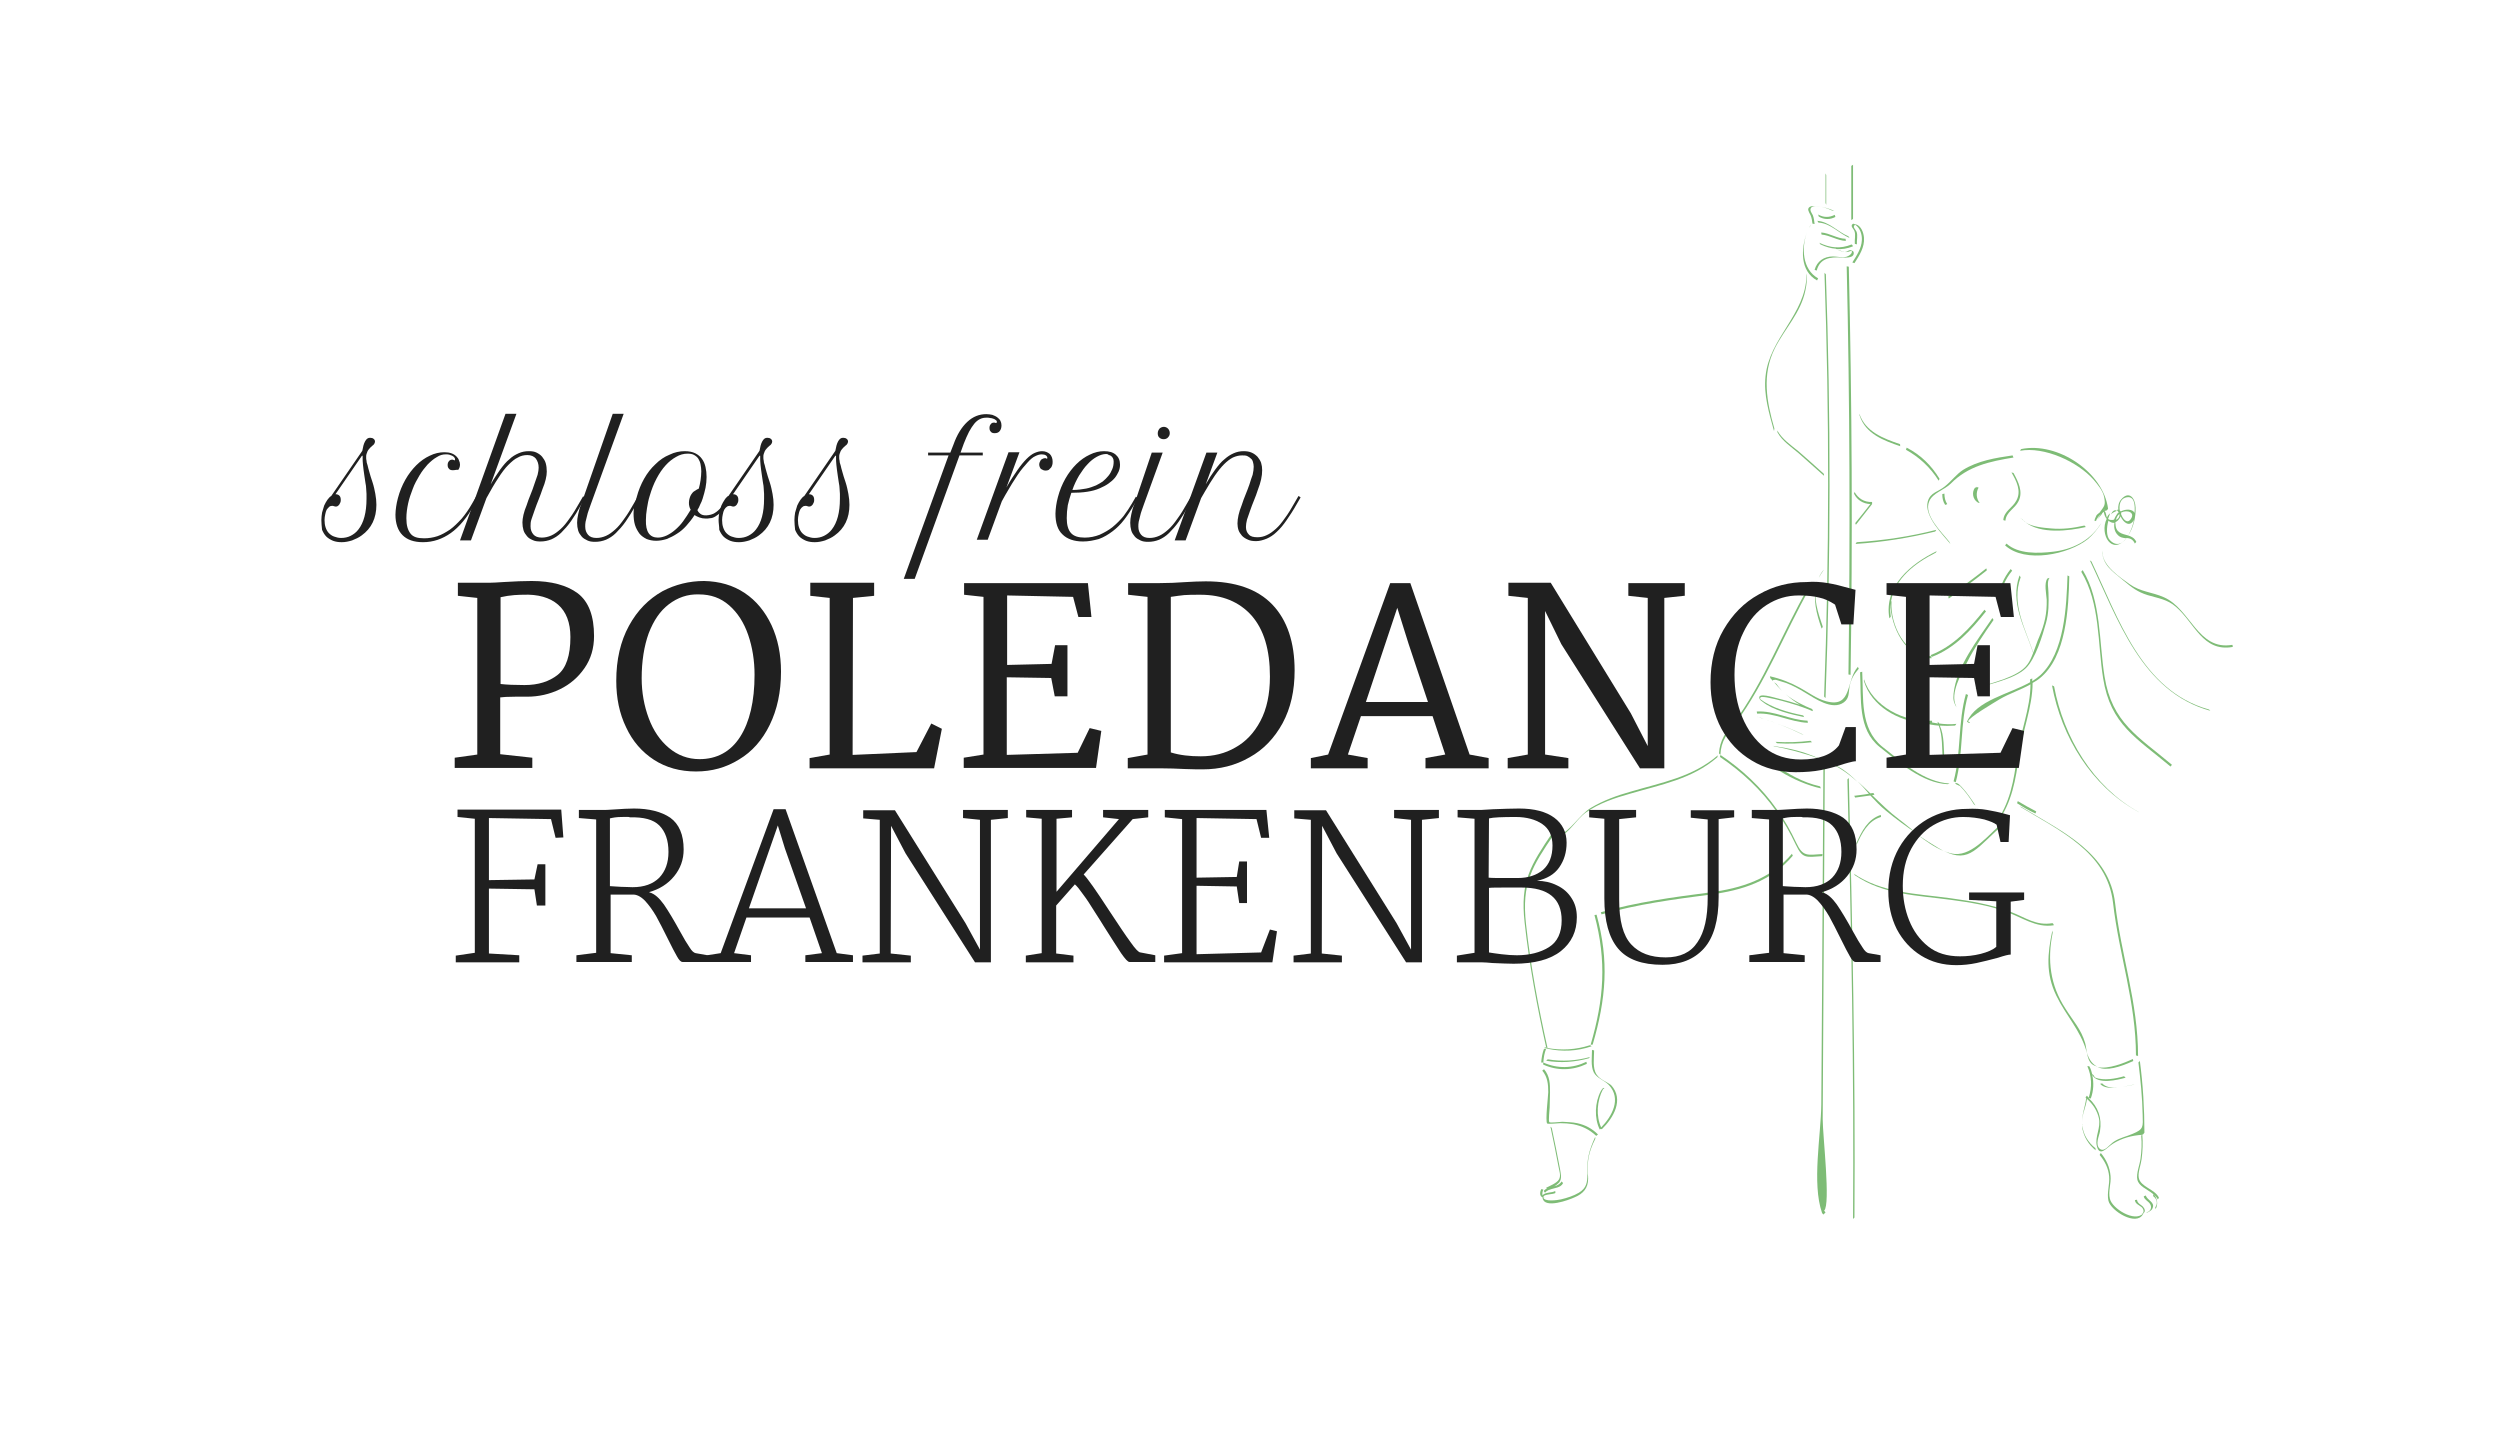 <?xml version="1.0" encoding="utf-8"?>
<!-- Generator: Adobe Illustrator 25.0.0, SVG Export Plug-In . SVG Version: 6.00 Build 0)  -->
<svg version="1.1" id="Ebene_1" xmlns="http://www.w3.org/2000/svg" xmlns:xlink="http://www.w3.org/1999/xlink" x="0px" y="0px"
	 viewBox="0 0 708.7 407.8" style="enable-background:new 0 0 708.7 407.8;" xml:space="preserve">
<style type="text/css">
	.st0{fill:#FFFFFF;}
	.st1{fill:#F6F6F6;}
	.st2{fill:#FFEDF7;}
	.st3{fill:#EDD4E4;}
	.st4{fill:#E0C4D8;}
	.st5{fill:#F3F3F3;}
	.st6{fill:none;stroke:#1D1D1B;stroke-width:0.235;stroke-miterlimit:10;}
	.st7{fill:none;stroke:#1D1D1B;stroke-width:0.162;stroke-miterlimit:10;}
	.st8{fill:#1D1D1B;stroke:#1D1D1B;stroke-width:0.161;stroke-miterlimit:10;}
	.st9{fill:#1D1D1B;}
	.st10{fill:none;stroke:#1D1D1B;stroke-width:2;stroke-miterlimit:10;}
	.st11{clip-path:url(#SVGID_2_);}
	.st12{fill:none;stroke:#1D1D1B;stroke-width:0.172;stroke-miterlimit:10;}
	.st13{fill:#1D1D1B;stroke:#1D1D1B;stroke-width:0.217;stroke-miterlimit:10;}
	.st14{fill:#1D1D1B;stroke:#1D1D1B;stroke-width:0.173;stroke-miterlimit:10;}
	.st15{fill:#1D1D1B;stroke:#1D1D1B;stroke-width:0.172;stroke-miterlimit:10;}
	.st16{fill:#1D1D1B;stroke:#1D1D1B;stroke-width:0.164;stroke-miterlimit:10;}
	.st17{fill:#000D06;}
	.st18{fill:#1D1D1B;stroke:#1D1D1B;stroke-width:0.169;stroke-miterlimit:10;}
	.st19{fill:none;stroke:#1D1D1B;stroke-width:0.169;stroke-miterlimit:10;}
	.st20{fill:#1D1D1B;stroke:#1D1D1B;stroke-width:0.337;stroke-miterlimit:10;}
	.st21{fill:none;stroke:#1D1D1B;stroke-width:0.277;stroke-miterlimit:10;}
	.st22{clip-path:url(#SVGID_4_);}
	.st23{fill:#2B2B29;}
	.st24{fill:none;stroke:#2B2B29;stroke-width:0.5;stroke-miterlimit:10;}
	.st25{fill:#131313;}
	.st26{fill:#241F20;}
	.st27{fill:none;stroke:#1D1D1B;stroke-width:0.337;stroke-miterlimit:10;}
	.st28{clip-path:url(#SVGID_6_);}
	.st29{clip-path:url(#SVGID_8_);}
	.st30{fill:#010101;}
	.st31{fill:none;stroke:#000000;stroke-width:2.71;stroke-miterlimit:10;}
	.st32{fill:none;stroke:#AB4299;stroke-width:2.474;stroke-miterlimit:10;}
	.st33{fill:#F8001E;}
	.st34{fill:none;stroke:#3E54A6;stroke-width:2;stroke-miterlimit:10;}
	.st35{fill:none;stroke:#53C5B7;stroke-width:2;stroke-miterlimit:10;}
	.st36{fill:none;stroke:#AB4299;stroke-width:0.25;stroke-miterlimit:10;}
	.st37{fill:none;stroke:#F8001E;stroke-width:0.375;stroke-miterlimit:10;}
	.st38{fill:#FCFCFC;}
	.st39{fill:#EEE8EA;}
	.st40{fill:#FDFDFD;}
	.st41{fill:#F9F9F9;}
	.st42{fill:#FAFAFA;}
	.st43{fill:#A09FA0;}
	.st44{fill:#D2D2D2;}
	.st45{fill:#CDCDCC;}
	.st46{fill:#D1D0D1;}
	.st47{fill:#A4A4A4;}
	.st48{fill:#C5C5C5;}
	.st49{fill:#9C9C9C;}
	.st50{fill:#D5D5D5;}
	.st51{fill:#BABABA;}
	.st52{fill:#C9C9C9;}
	.st53{fill:#A2A2A2;}
	.st54{fill:#727272;}
	.st55{fill:#ABABAB;}
	.st56{fill:#CECECE;}
	.st57{fill:#C8C8C8;}
	.st58{fill:#808080;}
	.st59{fill:#666666;}
	.st60{fill:#030303;}
	.st61{fill:#BDBDBD;}
	.st62{fill:#686868;}
	.st63{fill:#717171;}
	.st64{fill:#B8B8B8;}
	.st65{fill:#797979;}
	.st66{fill:#707070;}
	.st67{fill:#8C8C8C;}
	.st68{fill:#050505;}
	.st69{fill:#080808;}
	.st70{fill:#060606;}
	.st71{fill:#070707;}
	.st72{fill:#BFBFBF;}
	.st73{fill:#B7B7B7;}
	.st74{fill:#F5F5F5;}
	.st75{fill:#EEEEEE;}
	.st76{fill:#DCDCDC;}
	.st77{fill:#646464;}
	.st78{fill:#F4F4F4;}
	.st79{fill:#EDEDED;}
	.st80{fill:#5E5E5E;}
	.st81{fill:#E4DEE0;}
	.st82{fill:#E4DDE5;}
	.st83{fill:#DBDADA;}
	.st84{fill:#959595;}
	.st85{fill:#B5B5B5;}
	.st86{fill:#B4B4B5;}
	.st87{fill:#CDCCCD;}
	.st88{fill:#A0767E;}
	.st89{fill:#A8A8A8;}
	.st90{fill:#9F9999;}
	.st91{fill:#D78093;}
	.st92{fill:#ACA2A4;}
	.st93{fill:#D48081;}
	.st94{fill:#9C9C9B;}
	.st95{fill:#CCCDCC;}
	.st96{fill:#B4B4B4;}
	.st97{fill:#636363;}
	.st98{fill:#5B5B5B;}
	.st99{fill:#B3B3B3;}
	.st100{fill:#838383;}
	.st101{fill:#EBE5E7;}
	.st102{fill:#EEE8EC;}
	.st103{fill:#ECE7EB;}
	.st104{fill:#F7F7F7;}
	.st105{fill:#C6C5C6;}
	.st106{fill:#AEAEAE;}
	.st107{fill:#A0A0A0;}
	.st108{fill:#DDDDDD;}
	.st109{fill:#CACACA;}
	.st110{fill:#BEBEBE;}
	.st111{fill:#CCCCCC;}
	.st112{fill:#E0E0E0;}
	.st113{fill:#BCBCBC;}
	.st114{fill:#7B7B7B;}
	.st115{fill:#909090;}
	.st116{fill:#EFEFEF;}
	.st117{fill:#6E6E6F;}
	.st118{fill:#CAC8CC;}
	.st119{fill:#C6C5C9;}
	.st120{fill:#CDC8CA;}
	.st121{fill:#C2C2C2;}
	.st122{fill:#D1D1D1;}
	.st123{fill:#676767;}
	.st124{fill:#D4D4D4;}
	.st125{fill:#B9B9B9;}
	.st126{fill:#4F4F4F;}
	.st127{fill:#B0B0B0;}
	.st128{fill:#6C6C6C;}
	.st129{fill:#6D6D6D;}
	.st130{fill:#B6B6B6;}
	.st131{fill:#DBDBDB;}
	.st132{fill:#CBCBCB;}
	.st133{fill:#7C7C7C;}
	.st134{fill:#4C4C4C;}
	.st135{fill:#828282;}
	.st136{fill:#6B6B6B;}
	.st137{fill:#8D8D8D;}
	.st138{fill:#9F9F9F;}
	.st139{fill:#E4E4E4;}
	.st140{fill:#CECECF;}
	.st141{fill:#F0F0F0;}
	.st142{fill:#969696;}
	.st143{fill:#6F6F6F;}
	.st144{fill:#858585;}
	.st145{fill:#7D7D7D;}
	.st146{fill:#767676;}
	.st147{fill:#5F5F5F;}
	.st148{fill:#545454;}
	.st149{fill:#4B4B4B;}
	.st150{fill:#787878;}
	.st151{fill:#818181;}
	.st152{fill:#757575;}
	.st153{fill:#5D5D5D;}
	.st154{fill:#7F7F7F;}
	.st155{fill:#515151;}
	.st156{fill:#4E4E4E;}
	.st157{fill:#777777;}
	.st158{fill:#747474;}
	.st159{fill:#505050;}
	.st160{fill:#7A7A7A;}
	.st161{fill:#737373;}
	.st162{fill:#464646;}
	.st163{fill:#5A5A5A;}
	.st164{fill:#6E6E6E;}
	.st165{fill:#6A6A6A;}
	.st166{fill:#696969;}
	.st167{fill:#9E9E9E;}
	.st168{fill:#555555;}
	.st169{fill:#C0C0C0;}
	.st170{fill:#525252;}
	.st171{fill:#5C5C5C;}
	.st172{fill:#575757;}
	.st173{fill:#656565;}
	.st174{fill:#7E7E7E;}
	.st175{fill:#D7D7D7;}
	.st176{fill:#D8D8D8;}
	.st177{fill:#B1B1B1;}
	.st178{fill:#616161;}
	.st179{fill:#939393;}
	.st180{fill:#606060;}
	.st181{fill:#9A9A9A;}
	.st182{fill:#AAAAAA;}
	.st183{fill:#919191;}
	.st184{fill:#585858;}
	.st185{fill:#C6C5C5;}
	.st186{fill:#A5A5A5;}
	.st187{fill:#888888;}
	.st188{fill:#A1A1A1;}
	.st189{fill:#AFAFAF;}
	.st190{fill:#A29EA1;}
	.st191{fill:#A6A1A6;}
	.st192{fill:#A19DA1;}
	.st193{fill:#838182;}
	.st194{fill:#A9A9A9;}
	.st195{fill:#8B8B8B;}
	.st196{fill:#979697;}
	.st197{fill:#A6A6A6;}
	.st198{fill:#CDCDCD;}
	.st199{fill:#9B9B9B;}
	.st200{fill:#9D9D9D;}
	.st201{fill:#ADADAD;}
	.st202{fill:#595959;}
	.st203{fill:#999999;}
	.st204{fill:#ACACAC;}
	.st205{fill:#B2B2B2;}
	.st206{fill:#BBBBBB;}
	.st207{fill:#C5C3C3;}
	.st208{fill:#BEB8BC;}
	.st209{fill:#979294;}
	.st210{fill:#979797;}
	.st211{fill:#8F8D8F;}
	.st212{fill:#929091;}
	.st213{fill:#EAE8F1;}
	.st214{fill:#C9CACA;}
	.st215{fill:#4D4D4D;}
	.st216{fill:#A6A5A6;}
	.st217{fill:#D0D0D0;}
	.st218{fill:#ACACAB;}
	.st219{fill:#A9A7A8;}
	.st220{fill:#7E7E7D;}
	.st221{fill:#989898;}
	.st222{fill:#A7A99C;}
	.st223{fill:#98968F;}
	.st224{fill:#DCD7AA;}
	.st225{fill:#474747;}
	.st226{fill:#7F797B;}
	.st227{fill:#8B8688;}
	.st228{fill:#D5D4D5;}
	.st229{fill:#9F999B;}
	.st230{fill:#A19B9D;}
	.st231{fill:#928C8E;}
	.st232{fill:#807B7D;}
	.st233{fill:#827C81;}
	.st234{fill:#7A7476;}
	.st235{fill:#857C83;}
	.st236{fill:#6E6C6D;}
	.st237{fill:#949494;}
	.st238{fill:#A5A5A6;}
	.st239{fill:#535353;}
	.st240{fill:#635E64;}
	.st241{fill:#C3C3C3;}
	.st242{fill:#CFCFCF;}
	.st243{fill:#686667;}
	.st244{fill:#FBFBFB;}
	.st245{fill:#CAC9C9;}
	.st246{fill:#C6C6C6;}
	.st247{fill:#565455;}
	.st248{fill:#FAF8F8;}
	.st249{fill:#F6F5F6;}
	.st250{fill:#8B6567;}
	.st251{fill:#AFB1B0;}
	.st252{fill:#F3EDF1;}
	.st253{fill:#7C6971;}
	.st254{fill:#999898;}
	.st255{fill:#C2C2C1;}
	.st256{fill:#DEDEDE;}
	.st257{fill:#7A7A7B;}
	.st258{fill:#C9C9CA;}
	.st259{fill:#F2F2F2;}
	.st260{fill:#C4C3C4;}
	.st261{fill:#F0F1F0;}
	.st262{fill:#E7E7E7;}
	.st263{fill:#4A4A4A;}
	.st264{fill:#A7A7A7;}
	.st265{fill:#BDB9BA;}
	.st266{fill:#BDBBBB;}
	.st267{fill:#A3A3A3;}
	.st268{fill:#C4C6C4;}
	.st269{fill:#A2A1A1;}
	.st270{fill:#959497;}
	.st271{fill:#C4C4C4;}
	.st272{fill:#8B8A8E;}
	.st273{fill:#C9C7C8;}
	.st274{fill:#DFDFDF;}
	.st275{fill:#E8E1E9;}
	.st276{fill:#989698;}
	.st277{fill:#9C9A9B;}
	.st278{fill:#BAB8BA;}
	.st279{fill:#8A8A8A;}
	.st280{fill:#EDEDEF;}
	.st281{fill:#E2E2E3;}
	.st282{fill:#EAEAEA;}
	.st283{fill:#D3D3D3;}
	.st284{fill:#D9D9D9;}
	.st285{fill:#898989;}
	.st286{fill:#E6E6E6;}
	.st287{fill:#EBEBEB;}
	.st288{fill:#D6D6D6;}
	.st289{fill:#484848;}
	.st290{fill:#A5A1B6;}
	.st291{fill:#9995AB;}
	.st292{fill:#B2B1BA;}
	.st293{fill:#A2A2A6;}
	.st294{fill:#CFCED0;}
	.st295{fill:#E8E5AE;}
	.st296{fill:#E9E3D7;}
	.st297{fill:#E3E2DA;}
	.st298{fill:#E2E2B5;}
	.st299{fill:#E8E690;}
	.st300{fill:#DEDCC7;}
	.st301{fill:#BFBEBE;}
	.st302{fill:#848484;}
	.st303{fill:#C7C6C8;}
	.st304{fill:#565656;}
	.st305{fill:#F8F8F8;}
	.st306{fill:#626063;}
	.st307{fill:#8F8F8F;}
	.st308{fill:#E3E3E3;}
	.st309{fill:#E4E5AC;}
	.st310{fill:#DADADA;}
	.st311{fill:#6B6A6A;}
	.st312{fill:#F9F9F8;}
	.st313{fill:#E4E186;}
	.st314{fill:#CCCCCB;}
	.st315{fill:#E0DEC8;}
	.st316{fill:#98963C;}
	.st317{fill:#444444;}
	.st318{fill:#494949;}
	.st319{fill:#C1C1C1;}
	.st320{fill:#868686;}
	.st321{fill:#888C8A;}
	.st322{fill:#B0AFAF;}
	.st323{fill:#929292;}
	.st324{fill:#C1C1C3;}
	.st325{fill:#D1D1D2;}
	.st326{fill:#989798;}
	.st327{fill:#AFAC4D;}
	.st328{fill:#ECECEC;}
	.st329{fill:#B8B6B7;}
	.st330{fill:#7D7C7D;}
	.st331{fill:#E6E2F3;}
	.st332{fill:#E1BBBA;}
	.st333{fill:#DEABAB;}
	.st334{fill:#E4BEC4;}
	.st335{fill:#F2F371;}
	.st336{fill:#F1F171;}
	.st337{fill:#C7C7C7;}
	.st338{fill:#ACADAC;}
	.st339{fill:#F3F375;}
	.st340{fill:#E5DDA1;}
	.st341{fill:#E6E47D;}
	.st342{fill:#E4E2AB;}
	.st343{fill:#EEF1DD;}
	.st344{fill:#F2F25C;}
	.st345{fill:#F7F458;}
	.st346{fill:#ADAD3B;}
	.st347{fill:#9B966E;}
	.st348{fill:#F7F7F4;}
	.st349{fill:#F8F8F9;}
	.st350{fill:#F6F4F5;}
	.st351{fill:#F9F84B;}
	.st352{fill:#5A5B5C;}
	.st353{fill:#919392;}
	.st354{fill:#878787;}
	.st355{fill:#FAF84F;}
	.st356{fill:#F9F858;}
	.st357{fill:#EAEA95;}
	.st358{fill:#888485;}
	.st359{fill:#F1F1F1;}
	.st360{fill:none;stroke:#AB4299;stroke-width:0.28;stroke-miterlimit:10;}
	.st361{fill:#1D1D1B;stroke:#1D1D1B;stroke-width:0.161;stroke-miterlimit:10;}
	.st362{fill:#F7E3F0;}
	.st363{fill:#1D1D1B;stroke:#1D1D1B;stroke-width:0.173;stroke-miterlimit:10;}
	.st364{fill:#1D1D1B;stroke:#1D1D1B;stroke-width:0.176;stroke-miterlimit:10;}
	.st365{clip-path:url(#SVGID_10_);}
	.st366{fill:#1D1D1B;stroke:#1D1D1B;stroke-width:0.257;stroke-miterlimit:10;}
	.st367{fill:none;stroke:#1D1D1B;stroke-width:0.212;stroke-miterlimit:10;}
	.st368{clip-path:url(#SVGID_12_);}
	.st369{fill:#F7DDEE;}
	.st370{fill:#ECDFEA;}
	.st371{fill:none;stroke:#AB4299;stroke-width:0.271;stroke-miterlimit:10;}
	.st372{fill:#00B9B3;}
	.st373{fill:none;stroke:#3E54A6;stroke-miterlimit:10;}
	.st374{fill:none;stroke:#3E54A6;stroke-width:1.185;stroke-miterlimit:10;}
	.st375{fill:none;stroke:#3E54A6;stroke-width:1.298;stroke-miterlimit:10;}
	.st376{fill:none;stroke:#F8001E;stroke-width:0.438;stroke-miterlimit:10;}
	.st377{fill:#E5DFE1;}
	.st378{fill:#E3DBE3;}
	.st379{fill:#DEDADB;}
	.st380{fill:#A1777E;}
	.st381{fill:#B3A7AA;}
	.st382{fill:#B0B0B1;}
	.st383{fill:#EFE4E8;}
	.st384{fill:#EEE1EC;}
	.st385{fill:#EBE7EB;}
	.st386{fill:#C9C4C5;}
	.st387{fill:#D0CFCF;}
	.st388{fill:#D0D0D1;}
	.st389{fill:#CAC8C9;}
	.st390{fill:#C7C5C9;}
	.st391{fill:#908E8F;}
	.st392{fill:#A39EA2;}
	.st393{fill:#959494;}
	.st394{fill:#E7E6EF;}
	.st395{fill:#B9B3B7;}
	.st396{fill:#A3A3A5;}
	.st397{fill:#CECFCE;}
	.st398{fill:#8E8E8E;}
	.st399{fill:#A7A6A7;}
	.st400{fill:#AFAFAE;}
	.st401{fill:#9F9D9D;}
	.st402{fill:#A8A6A7;}
	.st403{fill:#A8A99D;}
	.st404{fill:#98968E;}
	.st405{fill:#DBD6AE;}
	.st406{fill:#454545;}
	.st407{fill:#A09A9C;}
	.st408{fill:#847F84;}
	.st409{fill:#888088;}
	.st410{fill:#615F61;}
	.st411{fill:#ABAAAB;}
	.st412{fill:#9D9C9D;}
	.st413{fill:#C4C4C5;}
	.st414{fill:#FAF9F9;}
	.st415{fill:#8D6567;}
	.st416{fill:#F9F5F6;}
	.st417{fill:#F0EAEF;}
	.st418{fill:#979897;}
	.st419{fill:#9D9F9F;}
	.st420{fill:#78656D;}
	.st421{fill:#969595;}
	.st422{fill:#EEEFEE;}
	.st423{fill:#C5C6C6;}
	.st424{fill:#C4C3C3;}
	.st425{fill:#9D9C9E;}
	.st426{fill:#9F9D9E;}
	.st427{fill:#B8B7B7;}
	.st428{fill:#C4C2C3;}
	.st429{fill:#9B9698;}
	.st430{fill:#8F8D8E;}
	.st431{fill:#BAB8B9;}
	.st432{fill:#BDBCBC;}
	.st433{fill:#A4A6A5;}
	.st434{fill:#A09F9D;}
	.st435{fill:#959598;}
	.st436{fill:#8D8C90;}
	.st437{fill:#626262;}
	.st438{fill:#9C9B9C;}
	.st439{fill:#9693A9;}
	.st440{fill:#A5A4A8;}
	.st441{fill:#F6F6F7;}
	.st442{fill:#E7E6DE;}
	.st443{fill:#E7E4AD;}
	.st444{fill:#E3E2B3;}
	.st445{fill:#EAE6D4;}
	.st446{fill:#E9E78F;}
	.st447{fill:#DEDCC8;}
	.st448{fill:#CBCBCC;}
	.st449{fill:#E8E7AF;}
	.st450{fill:#E1E1E1;}
	.st451{fill:#D0CFD0;}
	.st452{fill:#EEF1DE;}
	.st453{fill:#E3E190;}
	.st454{fill:#F2F25F;}
	.st455{fill:#ADAC3C;}
	.st456{fill:#9A9841;}
	.st457{fill:#F7F6F4;}
	.st458{fill:#F7F7F5;}
	.st459{fill:#939394;}
	.st460{fill:#CBCCCC;}
	.st461{fill:#ADAA4D;}
	.st462{fill:#E8E7D6;}
	.st463{fill:#B9B8BA;}
	.st464{fill:#CBD085;}
	.st465{fill:#E9E99C;}
	.st466{fill:#E6DDA6;}
	.st467{fill:#F6F572;}
	.st468{fill:#F4F46F;}
	.st469{fill:#E9DDDC;}
	.st470{fill:#F0F076;}
	.st471{fill:#D7D6D6;}
	.st472{fill:#7E7D7E;}
	.st473{fill:#CECDCE;}
	.st474{fill:#E1B6B6;}
	.st475{fill:#DEAAAB;}
	.st476{fill:#606262;}
	.st477{fill:#919391;}
	.st478{fill:#E6E483;}
	.st479{fill:#E6E5E5;}
	.st480{fill:none;stroke:#3E54A6;stroke-width:1.005;stroke-miterlimit:10;}
	.st481{fill:none;stroke:#3E54A6;stroke-width:1.06;stroke-miterlimit:10;}
	.st482{fill:none;stroke:#3E54A6;stroke-width:0.918;stroke-miterlimit:10;}
	.st483{fill:none;stroke:#3E54A6;stroke-width:1.155;stroke-miterlimit:10;}
	.st484{fill:none;stroke:#3E54A6;stroke-width:1.155;stroke-miterlimit:10;}
	.st485{fill:none;stroke:#3E54A6;stroke-width:0.977;stroke-miterlimit:10;}
	.st486{fill:none;stroke:#000000;stroke-width:0.529;stroke-linecap:round;stroke-linejoin:round;stroke-miterlimit:10;}
	.st487{clip-path:url(#SVGID_14_);}
	.st488{opacity:0.8;clip-path:url(#SVGID_14_);fill:#FFFFFF;}
	.st489{clip-path:url(#SVGID_16_);}
	.st490{fill:#6FBDFF;}
	.st491{fill:#FF9E00;}
	.st492{fill:#2B2B2B;}
	.st493{fill:#7EBC76;}
	.st494{fill:#202020;}
	.st495{fill:#E97279;}
	.st496{fill:#DBE6FA;}
	.st497{fill:none;stroke:#D5229A;stroke-width:0.988;stroke-miterlimit:10;}
	.st498{fill:#FDB8FF;}
	.st499{clip-path:url(#SVGID_18_);}
	.st500{fill:#1F201F;}
	.st501{clip-path:url(#SVGID_20_);}
</style>
<g>
	<path class="st493" d="M503,121.5c-2.2-7.7-3.6-15.2,0.1-22.7c2.8-5.6,7.4-10.1,8.7-16.5c0.4-2,0.4-2.5,0.4-4.8
		c0,0.2-0.1,0.4-0.1,0.6c-0.2,11-10.5,17.7-11.6,28.5c-0.6,5.3,1,10.5,2.4,15.6C502.9,121.9,503,121.7,503,121.5z"/>
	<path class="st493" d="M503.8,122c0.1,0.2,0,0.4,0.1,0.6c1.3,2.4,3.9,4.1,6,5.9c2.4,2.1,4.8,4.3,7.2,6.4c-0.1-0.1,0-0.5-0.1-0.6
		c-2.4-2.2-4.8-4.3-7.2-6.4C507.7,126.2,505.2,124.5,503.8,122z"/>
	<path class="st493" d="M526,148.9c1.6-2,3.1-4,4.7-6c0,0,0-0.2,0-0.3c0-0.1,0-0.2,0-0.3c-2.2,0.1-4-1-5-2.9
		c0.1,0.2-0.2,0.5-0.1,0.6c0.9,1.8,2.6,2.8,4.6,2.9c-1.4,1.8-2.8,3.6-4.3,5.4C526,148.4,526.2,148.7,526,148.9z"/>
	<path class="st493" d="M527.2,117.9c1.7,5.1,6.8,7,11.5,8.6c-0.1,0,0-0.6-0.1-0.6c-4.7-1.6-9.8-3.5-11.5-8.6
		C527.1,117.5,527.1,117.7,527.2,117.9z"/>
	<path class="st493" d="M549.6,136.3c-0.1-0.1,0.3-0.5,0.2-0.6c-2.3-3.8-5.4-6.8-9.3-8.8c0,0-0.2,0.6-0.2,0.6
		C544.1,129.6,547.3,132.6,549.6,136.3z"/>
	<path class="st493" d="M515.1,79.5c0,0,0.3-0.6,0.3-0.6c-4.5-2.5-4.8-8.7-3.1-13.2C510.5,70.5,510.2,76.8,515.1,79.5z"/>
	<path class="st493" d="M512.9,64.6c0.2-0.3,0.3-0.7,0.5-0.9c0,0.1-0.1,0.2-0.1,0.2C513.1,64,513,64.3,512.9,64.6z"/>
	<path class="st493" d="M513.4,63.5C513.4,63.6,513.4,63.6,513.4,63.5C513.4,63.5,513.5,63.3,513.4,63.5z"/>
	<path class="st493" d="M513.8,63.4c0,0,0.6,0.1,0.6,0.1c-0.1-0.9-0.2-1.7-0.5-2.5c-0.3-0.6-1-1.4-0.5-2.1c0.4-0.5,1.3-0.5,1.9-0.4
		c1.5,0.1,2.8,0.6,4.1,1.2c0.2,0.1,0.4,0,0.6,0.1c-1.5-0.7-3.2-1.2-4.8-1.3c-0.7-0.1-2.3-0.3-2.6,0.7c-0.1,0.6,0.5,1.4,0.7,1.9
		C513.6,61.9,513.7,62.6,513.8,63.4z"/>
	<path class="st493" d="M515.4,60.8c0.1,0.1,0.1,0.5,0.2,0.6c1.5,0.9,3.2,0.9,4.7,0.1c0,0-0.2-0.6-0.2-0.6
		C518.6,61.7,516.9,61.7,515.4,60.8z"/>
	<path class="st493" d="M515.5,63.1c3.5,0.2,5.8,3.1,8.9,4.4c-0.2-0.1-0.3-0.4-0.4-0.5c-3.1-1.3-5.5-4.2-8.9-4.4
		C515.3,62.6,515.4,63.1,515.5,63.1z"/>
	<path class="st493" d="M523.2,67.7c-2.5-0.1-4.5-1.6-6.9-1.8c0,0,0,0.6,0.1,0.6c2.4,0.2,4.4,1.7,6.9,1.8
		C523.2,68.3,523.2,67.7,523.2,67.7z"/>
	<path class="st493" d="M523.4,72.8c-1.2,0.3-2.6-0.1-3.8-0.1c-2.5,0-4.5,1.3-5.2,3.8c0,0,0.6,0.2,0.6,0.2c0.9-3.5,3.8-3.9,7-3.7
		c0.9,0,3.6,0.3,3.5-1.3c0-0.4-0.2-0.5-0.4-0.6c0,0,0,0,0,0c-0.1,0-0.2-0.1-0.2-0.1c0,0,0,0,0,0c0,0,0,0,0,0c-0.1,0-0.2-0.1-0.3-0.1
		c0,0,0,0,0.1,0.1c-0.1,0-0.1-0.1-0.2-0.1c-0.4,0-0.8,0.4-1.2,0.5c-0.9,0.1-2-0.4-2.7-0.8c1.5,0.1,3.1-0.1,4.7-0.8
		c0,0-0.3-0.5-0.4-0.5c-3.2,1.3-6.1,1-9.2-0.5c0.2,0.1,0.2,0.4,0.4,0.5c1.5,0.7,2.9,1.1,4.3,1.2c0.4,0.2,0.8,0.4,1.2,0.5
		c0.4,0.2,0.8,0.3,1.3,0.4c0.9,0.2,1.3-0.2,2-0.3C525.3,71.8,524.1,72.6,523.4,72.8z"/>
	<path class="st493" d="M525.2,63.5c-0.8,0.6,0.3,1.4,0.5,2c0.4,1.1,0,2.5,0.1,3.6c0,0.1,0.6,0.1,0.6,0.2c-0.1-1.2,0.3-2.5-0.1-3.6
		c-0.3-0.7-1.3-1.4-0.4-2c1.4,0.9,2,2.8,1.9,4.4c-0.1,2.3-1.5,4.4-2.7,6.3c0,0,0.6,0.2,0.6,0.2c1.4-2.2,2.9-4.5,2.7-7.2
		c-0.1-1.4-0.8-3.4-2.3-3.8c0,0,0,0,0,0c0,0,0,0-0.1,0c0,0,0,0,0,0c-0.2,0-0.3-0.1-0.4-0.1c0,0-0.1,0-0.1,0c0,0,0,0,0.1,0
		C525.5,63.4,525.3,63.4,525.2,63.5z"/>
	<path class="st493" d="M546.5,142.1c-1.2,4.2,4.4,9.6,6.4,12.1c-0.1-0.2-0.2-0.4-0.3-0.6c-2.1-2.7-7.4-7.6-5.7-11.5
		c1-2.4,4.3-3.2,6.1-5c4.9-5,11.1-6.3,17.8-7.4c-0.1,0-0.2-0.6-0.3-0.6c-4.8,0.7-9.8,1.5-14,4.1c-2,1.3-3.3,3.2-5.2,4.7
		C549.5,139.4,547.2,139.6,546.5,142.1z"/>
	<path class="st493" d="M560.3,138c0,0.1-0.1,0.2-0.1,0.3c-0.1-0.1-0.2-0.1-0.3-0.1c-1,1.3-0.7,3.3,0.7,4.2c0.2,0.1,0.4,0.2,0.6,0.2
		c-1-1.3-1.1-3-0.3-4.4C560.9,138.3,560.3,138,560.3,138z"/>
	<path class="st493" d="M551.4,143.1c0,0.1,0.6-0.2,0.6-0.2c-0.6-0.9-0.8-1.9-0.8-3c0,0.1-0.6,0.1-0.6,0.2
		C550.6,141.2,550.8,142.2,551.4,143.1z"/>
	<path class="st493" d="M595.7,148.3c-0.1,0.2-0.3,0.3-0.4,0.5c-3,4.6-8,7-13.3,7.6c-4.2,0.5-9.9,0.7-13.2-2.3c0,0-0.4,0.5-0.4,0.5
		c5.7,5.2,18,2.6,23.5-1.8C593.4,151.5,594.6,150,595.7,148.3z"/>
	<path class="st493" d="M598.4,145.8c0.5-0.5,1.2-0.8,1.7-1C599.5,144.4,598.9,144.8,598.4,145.8z"/>
	<path class="st493" d="M593.5,136c1.2,1.4,2.7,3.2,3,5c0.4,2.2,0.1,2.4-1.3,4.3c-0.1,0.1-0.7,0.5-0.9,0.8c-0.8,1.6-0.6,1.9,0,1.4
		c-0.1-0.1,0.4-1,1.3-1.8c-0.2,0.3-0.3,0.5-0.6,0.9c-0.2,0.3-0.4,0.5-0.5,0.7c0.3-0.3,0.7-0.8,1.2-1.4c0.1-0.2,0.2-0.3,0.3-0.5
		c0.1-0.1,0.3-0.2,0.4-0.3c0.1,0.8,0.4,1.5,0.8,2c-2.1,4.4,1.5,10.5,5.6,5.5c0,0,0,0,0-0.1c1,0.1,1.8,0.3,2.4,1.6
		c0-0.1,0.4-0.4,0.4-0.5c-0.5-1.1-1.4-1.5-2.3-1.8c1.5-2.2,2.2-5.3,2.1-7.9c-0.1-2.8-1.9-4.9-4.1-2.3c-0.7,0.8-0.9,1.9-0.8,2.9
		c-0.2,0-0.3,0-0.5,0.1c0.1,0,0.1,0,0.2,0.1c0.2,0.2,0.3,0.4,0.4,0.6c-0.1,0.1-0.1,0.1-0.2,0.1c-0.1,0.1-0.2,0.3-0.3,0.4
		c-0.3,0.4-0.6,1-0.8,1.5c-0.2,0.1-0.5,0.1-0.7,0.1c-0.5,0-0.8-0.1-1-0.3c0.2-0.6,0.4-1.1,0.6-1.6c-0.3,0.3-0.6,0.5-0.7,0.8
		c-0.1,0.1-0.2,0.3-0.2,0.5c-0.3-0.6-0.2-1.5-0.7-1.9c0.2-0.1,0.4-0.2,0.6-0.2c0.1,0,0.4-0.5,0.4-0.5c-1.4-10.4-14.3-19-24.6-16.9
		c-0.2,0-0.2,0.5-0.4,0.5C579.5,126.5,589,130.9,593.5,136z M596.5,144.3C596.5,144.4,596.5,144.4,596.5,144.3c0,0.1,0,0.2-0.1,0.2
		C596.4,144.5,596.4,144.4,596.5,144.3z M596.4,144.8c0,0,0-0.1,0.1-0.1C596.5,144.8,596.5,144.9,596.4,144.8
		C596.5,144.9,596.5,144.9,596.4,144.8z M602.4,141.1c2.7-0.9,2.9,2,2.7,4.3c-0.5-1.1-2.5-1.2-3.9-0.4c-0.1-0.1-0.2-0.2-0.3-0.3
		C600.7,143.2,601,141.6,602.4,141.1z M604,147.2c-0.9,1.3-2.1,0.2-2.7-1.4c0-0.2,0-0.3,0-0.5C603.1,144.4,605.4,145.3,604,147.2z
		 M600.8,145.7c0.2,0.7-0.3,1.4-1,1.7C600,146.7,600.3,146.1,600.8,145.7z M599.7,148c0.5-0.2,0.9-0.6,1.3-1.3
		c0.1-0.2,0.1-0.2,0.1-0.4c0.9,2,2.7,3.2,3.8,1.1c0,0,0,0,0,0.1c-0.2,1.2-0.8,2.9-1.6,4.3c-1.7-0.5-3.6-0.7-3.6-3.4
		C599.6,148.3,599.7,148.2,599.7,148z M597.7,147.6c0.5,0.4,1.1,0.7,1.7,0.6c-0.2,1.2,0,2.5,0.9,3.4c0.7,0.8,1.6,0.9,2.5,1
		c-1.2,1.6-2.9,2.4-4.7,0.5C597.1,152.1,597.1,149.6,597.7,147.6z"/>
	<path class="st493" d="M632.8,182.8c-9.8,1.7-11.8-10.2-19.4-13.5c-3.4-1.5-6.6-1.5-9.7-3.7c-2.8-2-7.5-5.1-7.7-8.9
		c0-0.2-0.1-0.4-0.1-0.6c0.2,4.2,2.8,5.7,6.1,8.5c2.3,1.9,3.9,3.2,6.8,4.1c3,0.9,5.6,1.2,8,3.3c5.3,4.5,7.6,12.9,16.1,11.4
		C633,183.4,632.9,182.8,632.8,182.8z"/>
	<path class="st493" d="M578.4,191.4c-0.7,0.6-1.5,1.2-2.3,1.7c0-0.3,0-0.5,0-0.8c0,0.1-0.6,0.2-0.6,0.3c0,0.3,0,0.5,0,0.8
		c-6,3.4-15.2,5.1-17.9,11.2c0,0,0.5,0.3,0.5,0.3c0.2,0.1,0.3,0.1,0.3-0.1c0-0.1-0.6-0.3-0.5-0.3c0.2-1.1,7.2-5.2,9-6.3
		c2.7-1.6,5.9-2.6,8.7-4.2c0,6.8-2.9,13.6-3.8,20.3c-0.9,7-2,13.5-6.3,19.3c0.1-0.2,0.4-0.1,0.6-0.3c4.3-5.8,5.3-12.3,6.3-19.3
		c0.9-6.8,3.8-13.6,3.8-20.4c0.7-0.4,1.4-0.8,2-1.3c7.6-6.1,8.2-19.9,8.4-28.9c0-0.1-0.5-0.2-0.5-0.3
		C585.8,171.8,585.3,185,578.4,191.4z"/>
	<path class="st493" d="M606.3,230.2c-13-7.2-21.3-21.2-24-35.6c0-0.1-0.5-0.2-0.6-0.3c2.7,14.6,11.1,28.4,24.2,35.7
		C606.1,230.1,606.6,230.4,606.3,230.2z"/>
	<path class="st493" d="M596.6,191.8c-1.6-9.9-0.9-21.4-6.2-30.2c0,0.1-0.4,0.4-0.4,0.5c5.4,8.9,4.6,20.3,6.2,30.2
		c2.1,13.2,9.5,16.9,19.1,25c0,0,0.4-0.5,0.4-0.5C606.2,208.8,598.7,204.9,596.6,191.8z"/>
	<path class="st493" d="M592.9,159.2c-0.1-0.2-0.4-0.2-0.5-0.4c7.9,16.5,14.6,37.3,34.2,42.7c-0.2-0.1-0.3-0.4-0.5-0.4
		C607.1,195.8,600.5,175.2,592.9,159.2z"/>
	<path class="st493" d="M559.8,195.3c3.9-1.4,11.2-2.7,14.5-5.9c2.7-2.6,4.7-9.2,5.7-12.8c0.8-2.8,0.8-5.7,0.7-8.6
		c0-1.2-0.5-3.1,0.3-4.2c-0.1,0.1-0.5,0.1-0.6,0.2c-1,1.3-0.3,4.4-0.2,6c0.1,3.9-0.6,6.9-2.1,10.5c-0.6,1.3-1.1,3-1.7,4.5
		c-2.3-6.9-6.3-13.9-3.6-21.3c0.1-0.1-0.3-0.4-0.3-0.6c-2.8,7.7,1.5,14.8,3.8,21.8c0,0.1,0,0.1,0.1,0.1c-0.5,1.3-1,2.5-1.7,3.4
		c-2.6,3.6-10.1,5.1-14.3,6.6C560.2,195.1,559.8,195.3,559.8,195.3z"/>
	<path class="st493" d="M570,161.3c-2,2.5-3.2,5.3-3.6,8.4c0,0.1,0.4,0.4,0.4,0.5c0.4-3.1,1.6-6,3.6-8.4
		C570.5,161.8,570,161.4,570,161.3z"/>
	<path class="st493" d="M571.6,141.9c-1.1,2.1-3.5,3-3.7,5.5c0,0.1,0.6,0.2,0.6,0.2c0.2-2.5,2.7-3.4,3.7-5.5c1.4-2.7-0.1-5.6-1.4-8
		c-0.1-0.1-0.5-0.1-0.6-0.2C571.6,136.3,573.1,139.2,571.6,141.9z"/>
	<path class="st493" d="M535.6,175.3c0-0.1,0.4-0.4,0.4-0.5c-0.2-1.3-0.2-2.6-0.1-3.8c0,6.6,4.4,15.7,11.7,15.6
		c-0.1,0-0.1-0.6-0.2-0.6c-7.4,0.1-11.6-9.1-11.2-15.4c0-0.1-0.1-0.2-0.1-0.3c1.1-6.3,6.8-10.7,12.6-13.6c0.2-0.1,0.2-0.4,0.4-0.5
		C541.7,159.8,534,166.1,535.6,175.3z"/>
	<path class="st493" d="M547.7,186.2c6.5-2.5,11.1-7.6,15.3-12.9c0,0-0.5-0.4-0.4-0.5c-4.2,5.3-8.8,10.4-15.3,12.9
		C547.3,185.7,547.6,186.3,547.7,186.2z"/>
	<path class="st493" d="M553.8,196.6c-0.2,2,0.1,2.5,0.9,4.1c-0.1-0.1-0.2-0.4-0.2-0.6c-1.8-3.5,1.6-9.3,3.1-12.3
		c2.1-4.2,4.8-8.1,7.5-12c0.1-0.1-0.3-0.5-0.3-0.6C560.6,181.4,554.6,189,553.8,196.6z"/>
	<path class="st493" d="M548.9,150.2c-7.4,1.9-14.9,3-22.5,3.5c-0.2,0-0.3,0.5-0.4,0.5c7.6-0.5,15.1-1.7,22.5-3.5
		C548.7,150.7,548.8,150.3,548.9,150.2z"/>
	<path class="st493" d="M516.4,178.2c0-0.1,0.4-0.4,0.3-0.6c-1.3-3.8-2.8-8.2-1.7-12.1C513.8,169.6,514.9,174,516.4,178.2z"/>
	<path class="st493" d="M514.9,165.5c0.2-0.6,0.4-1.1,0.6-1.6C515.3,164.4,515.1,165,514.9,165.5z"/>
	<path class="st493" d="M517,161.5c-0.6,0.7-1.1,1.5-1.4,2.3c0.3-0.6,0.7-1.2,1.1-1.8C516.8,161.9,516.9,161.7,517,161.5z"/>
	<path class="st493" d="M554.6,205.2c-1.6,0.2-3.3,0.1-4.9-0.1c0,0,0-0.1,0-0.1c-0.1-0.2-0.4-0.3-0.5-0.4c0.1,0.1,0.1,0.3,0.2,0.5
		c-0.6-0.1-1.1-0.2-1.7-0.3c0-0.2,0-0.5,0-0.5c-7.7,0.6-16.9-4-19.3-11.8c0.1,0.2-0.1,0.4,0,0.6c2.1,7,9.7,11.4,16.8,11.8
		c0,0,0,0,0,0c1.4,0.4,2.9,0.7,4.4,0.8c1.1,2.8,0.9,6.5,1.1,9.3c0,0.2,0.5,0.3,0.5,0.4c-0.2-3,0-6.9-1.3-9.7c1.4,0.1,2.8,0.1,4.2,0
		C554.4,205.7,554.5,205.2,554.6,205.2z"/>
	<path class="st493" d="M557.9,197c0,0-0.6-0.2-0.6-0.3c-2.3,8.1-1.3,16.6-3.5,24.8c0,0,0.6,0.2,0.6,0.3
		C556.6,213.7,555.6,205.1,557.9,197z"/>
	<path class="st493" d="M555.6,222.8c1.5,1.5,2.8,3.3,3.9,5.1c0.1,0.2,0.4,0.3,0.5,0.4c-1.2-1.8-2.4-3.6-3.9-5.2
		c-0.2-0.2-0.4-0.4-0.6-0.6c0,0,0,0-0.1-0.1c0,0,0,0,0,0c-0.4-0.3-0.7-0.5-1.2-0.4c0.1,0,0.3,0.4,0.5,0.4
		C555.1,222.6,555.3,222.7,555.6,222.8z"/>
	<path class="st493" d="M549.5,240.4c-2-1.2-4-2.5-6-3.8c2.4,1.8,4.9,3.6,7.4,4.6C550.5,241,550,240.7,549.5,240.4z"/>
	<path class="st493" d="M525.6,225.6c0.1,0,0.3,0.5,0.3,0.5c1.4-0.2,2.8-0.4,4.3-0.6c1.4,1.5,2.8,3,4.4,4.3c2.8,2.3,5.9,4.6,9.1,6.7
		c-2-1.5-3.8-3.1-5.3-4.2c-2.8-2.1-5.2-4.5-7.7-6.9c0.2,0,0.5-0.1,0.7-0.1c-0.1,0-0.3-0.5-0.3-0.5c-0.3,0-0.6,0.1-0.9,0.1
		c-1.2-1.2-2.4-2.3-3.6-3.4c1.1,1.1,2.2,2.3,3.2,3.5C528.3,225.3,526.9,225.4,525.6,225.6z"/>
	<path class="st493" d="M568.4,233.3c-0.1,0.1-0.5-0.3-0.6-0.2c-3.9,3.3-8.4,9.3-13.6,9c-1-0.1-2.1-0.4-3.2-0.9
		C558.5,245,560.4,240.1,568.4,233.3z"/>
	<path class="st493" d="M503,211.6c3.1,0.5,8.4,1.9,12.9,3.5c-5.3-2.3-7.9-2.8-13.5-3.7C502.6,211.4,502.8,211.5,503,211.6z"/>
	<path class="st493" d="M521.2,217.4c-1.4-0.8-3.3-1.6-5.3-2.3c0.8,0.4,1.8,0.8,2.8,1.2c3,1.4,5.5,3.2,7.8,5.3
		C524.9,220,523.2,218.5,521.2,217.4z"/>
	<path class="st493" d="M513.7,210.4c-0.1,0-0.4-0.4-0.5-0.4c-3.3,0.4-6.6,0.5-9.9,0.3c0.2,0,0.3,0.4,0.5,0.4
		C507.1,210.9,510.4,210.8,513.7,210.4z"/>
	<path class="st493" d="M498.1,203.2C498.1,203.2,498.1,203.2,498.1,203.2C497.9,203.1,498,203.1,498.1,203.2z"/>
	<path class="st493" d="M498.1,203.2c0.6,0.2,1.3,0.4,1.9,0.6c-0.5-0.2-1-0.4-1.6-0.5C498.4,203.3,498.3,203.2,498.1,203.2z"/>
	<path class="st493" d="M511.3,208.3c-3.6-1.8-7.4-3.2-11.2-4.5c3.6,1.2,7.2,2.6,10.6,4.3C510.8,208.2,511.1,208.2,511.3,208.3z"/>
	<path class="st493" d="M512.5,204.9c0,0-0.1-0.6-0.1-0.6c-5-0.2-9.4-2.9-14.4-2.6c0,0,0.1,0.6,0.1,0.6
		C503,202,507.5,204.7,512.5,204.9z"/>
	<path class="st493" d="M513.8,201.3c0-0.1,0-0.3-0.1-0.3c-2.2-0.9-5.2-2.3-7.5-4.2c1.3,1.1,2.6,2.2,4.1,3c-2.1-0.7-4.2-1.3-6.3-1.8
		c-1-0.2-6-1.9-5.2,0.1c0,0,0,0,0,0c0,0,0,0,0,0c0,0,0,0,0,0c0.1,0.3,0.6,0.7,0.8,0.8c3.1,2.5,8.1,3.6,11.9,4.4
		c-0.2,0-0.2-0.5-0.4-0.5c-4-0.8-8.8-2.1-12.1-4.6c-0.3-0.9,1-0.6,1.8-0.5c1.5,0.3,3,0.6,4.4,1c2.6,0.7,5.2,1.5,7.7,2.5
		c0.3,0.1,0.6,0.3,0.9,0.4c0,0,0-0.1,0-0.1c0,0,0.1,0,0.1,0.1C514,201.5,513.9,201.4,513.8,201.3z"/>
	<path class="st493" d="M502.9,193.4C502.8,193.3,502.8,193.3,502.9,193.4C502.8,193.3,502.8,193.3,502.9,193.4z"/>
	<path class="st493" d="M503.6,193.9c-0.3-0.2-0.6-0.4-0.7-0.5c0.7,0.8,1.4,1.6,2.2,2.4C504.5,195.1,504,194.5,503.6,193.9z"/>
	<path class="st493" d="M522.7,199.1c1.6-1.2,1.3-2.7,1.6-4.4c0.4-2.1,1.2-3.5,2.6-5.1c0.1-0.1-0.3-0.5-0.2-0.6
		c-3.5,3.9-1.5,11.8-9,9.8c-2.7-0.7-5-2.5-7.4-3.8c-2.7-1.5-5.5-2.6-8.6-3.3c0.1,0,0.1,0.5,0.2,0.6c0.3,0.3,0.6,0.6,0.9,1
		c-0.4-0.4-0.3-0.6,0.6-0.6c1,0.3,2,0.6,2.9,0.9c1.9,0.7,3.7,1.7,5.5,2.8C514.5,198,519.4,201.5,522.7,199.1z"/>
	<path class="st493" d="M552.1,222.3c0.2,0,0.4-0.2,0.6-0.2c-7.1-0.3-13.8-6.2-19.2-10.5c-6.3-5.2-5.2-13.8-5.6-21.2
		c0,0.1-0.6,0.1-0.6,0.2c0.4,7.4-0.8,16.1,5.6,21.2C538.3,216.1,545,222,552.1,222.3z"/>
	<path class="st493" d="M493.5,204.6c0-0.2-0.3-0.4-0.3-0.6c0.2,2.3,0.9,4.2,2.1,6.1c4.1,6.4,13.6,11.8,20.9,13.4
		c-0.1,0-0.1-0.5-0.3-0.6c-4.9-1.1-9-3.5-13.1-6.3C498.5,213.6,494.1,210.3,493.5,204.6z"/>
	<path class="st493" d="M492.8,205.1c0,0-0.4-0.5-0.4-0.5c-0.2,0.1-0.3,0.2-0.4,0.4c8.7-11.8,13.8-25.5,21-38.2
		c-0.1,0.1-0.6,0-0.6,0.1c-7.2,12.6-12.3,26.4-21,38.2c0.1-0.1,0.5,0,0.6-0.1c-2.8,2-4.5,5.1-4.7,8.5c0,0.2,0.4,0.4,0.4,0.5
		C487.8,210.3,489.7,207.1,492.8,205.1z"/>
	<path class="st493" d="M516.7,242.1c-4.5,0.3-5.6,0.8-7.5-3.2c-1.6-3.4-3.4-6.6-5.6-9.6c-4.3-6.1-9.8-11.2-15.9-15.3
		c0.1,0-0.2,0.6-0.1,0.6c6.2,4.2,11.6,9.2,15.9,15.3c2.2,3,4,6.2,5.6,9.6c1.9,4,2.9,3.5,7.5,3.2
		C516.6,242.7,516.6,242.1,516.7,242.1z"/>
	<path class="st493" d="M526.3,238.9c-0.1,0.2,0.1,0.5,0,0.6c1.5-3.3,3.2-6.8,6.9-7.9c0.1,0-0.1-0.6,0-0.6
		C529.5,232.2,527.8,235.6,526.3,238.9z"/>
	<path class="st493" d="M581.8,261.7c-4.6,0.8-7.6-1.6-11.8-3.2c-5.6-2.1-11.4-3.1-17.3-3.9c-9.5-1.3-19.1-1.4-27.3-7
		c0.2,0.1,0.3,0.3,0.4,0.5c8.2,5.6,17.8,5.7,27.3,7c5.2,0.7,10.5,1.5,15.4,3.3c4.7,1.6,8.6,4.7,13.7,3.9
		C582.2,262.1,582,261.7,581.8,261.7z"/>
	<path class="st493" d="M577.2,230c-1.8-0.9-3.5-1.9-5.2-2.9c0,0-0.2,0.6-0.2,0.6c1.7,1.1,3.4,2.1,5.2,2.9
		C577,230.6,577.3,230,577.2,230z"/>
	<path class="st493" d="M606.1,299.4c0-15.2-4.8-28.6-6.5-43.3c-1.6-14.3-14.9-20.3-26.5-27.3c-0.2-0.1-0.4-0.1-0.6-0.2
		c11.6,7,24.8,13,26.5,27.3c1.7,14.8,6.5,28.2,6.5,43.3C605.5,299.2,606.1,299.3,606.1,299.4z"/>
	<path class="st493" d="M591.6,298.4c-0.2-1-0.3-2-0.5-2.7c-1.1-3.9-3.5-6.4-5.6-9.8c-4.3-6.6-5.2-13.7-3.6-21.5
		c0-0.2-0.1-0.4-0.1-0.6c-1.4,6.6-1.9,12.2,1.1,18.4c2.8,5.8,6.8,9.7,8.6,15.9C591.5,298.2,591.5,298.3,591.6,298.4z"/>
	<path class="st493" d="M604.7,300.8c0.1,0-0.1-0.6-0.1-0.6c-2.3,1.1-7,3-10,2.3C597.2,303.7,600.9,302.5,604.7,300.8z"/>
	<path class="st493" d="M594.6,302.4c-1.3-0.6-2.4-1.9-3-4c0.2,1.3,0.6,2.6,1.5,3.3C593.5,302,594,302.2,594.6,302.4z"/>
	<path class="st493" d="M604.9,307.5c0.4-0.1,0,0-0.2,0c-0.8,0.1-1.8,0.4-2.9,0.6C603,307.9,604.1,307.6,604.9,307.5z"/>
	<path class="st493" d="M595.3,307.2c1,1.2,2.9,1.3,4.8,1.1c-1.6,0.1-3.2-0.1-4.2-1.2C595.9,307.1,595.4,307.3,595.3,307.2z"/>
	<path class="st493" d="M590.3,319c0-0.2,0-0.5,0-0.7c0,0.1,0,0.2,0,0.3C590.2,318.7,590.3,318.8,590.3,319z"/>
	<path class="st493" d="M594.1,326.1c-0.1-0.1,0-0.5-0.1-0.6c-2-1.6-3.5-3.9-3.7-6.5c0,0.3,0,0.6,0,0.9
		C590.8,322.4,592.1,324.5,594.1,326.1z"/>
	<path class="st493" d="M605.8,340.1c0,0-0.6,0.1-0.6,0.1c0.1,1.1,1.2,1.4,1.9,2c0.6,0.5,0.9,1.7-0.1,1.9c0.2,0,0.3-0.1,0.5-0.1
		c-2.3,2.6-8.8-1.4-9.4-4.2c-0.5-2.1,0.4-4.3,0.2-6.4c-0.2-2.5-1.2-4.7-2.8-6.6c0.1,0.1-0.3,0.5-0.3,0.6c1.5,1.8,2.5,3.8,2.7,6.1
		c0.2,2.3-0.7,4.7-0.2,6.9c0.7,2.9,7.9,7.3,9.8,3.8c0.1-0.1,0.1-0.2,0.1-0.3c0.7-0.4,0.4-1.3-0.1-1.8
		C607,341.5,605.9,341.2,605.8,340.1z"/>
	<path class="st493" d="M608.3,338.9c0,0-0.6,0.2-0.6,0.3c0.3,1,1.3,1.3,1.8,2.1c0.5,0.8,0.3,1.7-0.5,2.2c0,0,0,0,0,0
		c-0.2,0-0.4,0.2-0.6,0.3c0.2,0,0.4-0.1,0.5-0.2c0,0-0.1,0.1-0.1,0.1c0.2-0.1,0.4-0.2,0.6-0.3c0,0-0.1,0-0.1,0
		c0.4-0.2,0.8-0.5,0.9-0.9C611,340.8,608.7,340.3,608.3,338.9z"/>
	<path class="st493" d="M606.3,333.9c-0.3-1.5,0.6-3.7,0.8-5.3c0.3-2.3,0.4-4.6,0.2-7c0.1,0,0.1,0,0.2,0c0,0,0.4-0.5,0.4-0.5
		c0-6.8-0.4-13.6-1.3-20.4c0,0.2-0.4,0.4-0.4,0.5c0.6,4.9,1.1,9.9,1.2,14.8c0.1,3.5,0.3,4.1-2.8,5.4c-1.8,0.8-3.6,1.1-5.3,2.2
		c-1.3,0.8-2.7,3.1-4,2.1c-1.5-1.2-0.2-3.7,0-5c0.6-3.8-0.5-6.9-3.2-9.4c0.1,0,0.6,0.1,0.6,0.1c0.8-2.2,0.9-4.5,0.4-6.7
		c1.5,2.9,7.3,1.4,9.5,0.8c-0.1,0-0.4-0.4-0.5-0.4c-2.4,0.7-5.7,1.3-8.1,0.4c-0.2-0.2-0.4-0.4-0.5-0.7c-0.1-0.1-0.3-0.2-0.4-0.3
		c-0.2-0.8-0.4-1.5-0.8-2.2c-0.1-0.1-0.6,0-0.6-0.1c1.3,2.9,1.4,6,0.4,9c-0.2-0.2-0.3-0.4-0.5-0.6c0,0-0.4,0.5-0.4,0.5
		c0.1,0.1,0.1,0.1,0.2,0.2c-0.3,2.4-1.2,4.5-1.2,6.9c0-2.3,1.1-4.3,1.4-6.6c0,0,0-0.1,0-0.1c1.7,1.5,2.9,3.3,3.4,5.5
		c0.6,2.7-1.2,5.3-0.6,7.8c0.8,3.4,2.8,0.5,4.6-0.6c2.6-1.6,5.3-2.3,8.2-2.5c-0.1,0.1-0.2,0.2-0.2,0.3c0.2,2.2,0.1,4.3-0.2,6.5
		c-0.2,1.6-1.3,4.3-0.9,5.9c0.4,1.9,2.8,2.7,4.5,4.1c0.1,0.1-0.1,0.6,0,0.6c1,0.7,1.4,2,0.6,3.1c-0.1,0.1,0.1,0.5,0,0.6
		c0.9-1.2,0.6-3.3-0.6-4.3c0.5,0.4,1,0.9,1.3,1.5c0-0.1,0.4-0.4,0.3-0.5C610.9,337.1,606.8,336.5,606.3,333.9z"/>
	<path class="st493" d="M484.6,253c-10.7,1.4-20.4,2.7-30.8,5.6c0,0,0.2,0.6,0.2,0.6c10.4-2.9,20.1-4.2,30.8-5.6
		c9.1-1.2,17.3-3.8,23.4-11c0.1-0.1-0.3-0.5-0.2-0.6C501.9,249.2,493.7,251.8,484.6,253z"/>
	<path class="st493" d="M449.6,230.3c3.7-2.6,8.2-4.1,12.5-5.3c8.8-2.6,17.5-4.1,24.7-10.3c0.1-0.1,0.1-0.5,0.2-0.6
		c-7.2,6.2-15.9,7.7-24.7,10.3c-3.9,1.1-7.8,2.5-11.3,4.6c-3.2,1.9-5.8,6.6-9.1,7.8c-0.1,0-0.1,0.6-0.2,0.6
		C444.8,236.3,446.8,232.3,449.6,230.3z"/>
	<path class="st493" d="M438.6,297c-0.3-0.1-0.6-0.1-0.9-0.1c0.2,0,0.3,0.3,0.5,0.3c0.2,0,0.4,0,0.5,0.1c0,0,0,0,0,0c0,0,0,0,0,0
		c4.2,0.9,8.4,0.7,12.5-0.7c-0.1,0-0.4-0.4-0.5-0.3c-4,1.3-8,1.5-12,0.8c-2.6-11.6-4.8-23.3-6.1-35.1c-1.3-11.7,1.7-16.3,8-25.6
		c0-0.1-0.4-0.5-0.4-0.5c-6.3,9.3-9.3,14-8,25.6c1.3,11.9,3.5,23.7,6.1,35.4C438.5,296.9,438.5,296.9,438.6,297z"/>
	<path class="st493" d="M451.5,296.1c3.8-13,4.7-23.7,1.1-36.8c0,0-0.6,0.1-0.6,0.1c3.5,13.1,2.7,23.8-1.1,36.8
		C450.9,296.1,451.5,296.2,451.5,296.1z"/>
	<path class="st493" d="M437.5,301.2c0.1-1.4,0.3-2.7,0.8-3.9c0,0.1-0.6,0-0.6,0c-0.5,1.3-0.7,2.6-0.8,3.9
		C436.9,301.2,437.3,301.2,437.5,301.2c0,0.1-0.1,0.6,0,0.6c4,1.8,8.3,1.7,12.3-0.2c0.1,0-0.1-0.6-0.1-0.6
		C445.8,302.9,441.5,303,437.5,301.2z"/>
	<path class="st493" d="M450.9,299.6c-4,1.1-8,1.4-12.1,0.7c-0.2,0-0.4,0.4-0.5,0.4c4.1,0.7,8.1,0.4,12.1-0.7
		C450.5,299.9,450.7,299.6,450.9,299.6z"/>
	<path class="st493" d="M452.6,304.6c-1.2-1.8-0.7-4.7-0.7-6.8c0-0.1-0.6-0.1-0.6-0.2c0,2-0.4,4.6,0.5,6.4c0.9,1.7,3,2.2,4.3,3.6
		c3.6,3.9,0.9,8.8-2.2,12c-1.5-3.2-1.2-7.6,0.5-10.8c0.1-0.1,0.4-0.3,0.4-0.3c-0.1-0.2-0.3-0.1-0.5,0.1c-0.1,0.1-0.2,0.1-0.2,0.2
		c0.1-0.1,0.1-0.1,0.1-0.1c-0.2,0.2-0.3,0.5-0.4,0.6c-1.7,3.2-1.9,7.7-0.3,10.9c0,0,0.1-0.1,0.3-0.2c0.1,0.1,0.3,0.1,0.3,0.1
		c3.2-3.1,6.4-8.4,2.6-12.5C455.4,306.6,453.6,306.1,452.6,304.6z"/>
	<path class="st493" d="M442.9,318c-0.7,0-3.4,0.4-3.7,0.1c-0.3-0.3,0.1-3.7,0.1-4.2c0-1.4,0.1-2.8,0.1-4.2c0-2.4,0-4.6-1.7-6.6
		c0,0-0.5,0.4-0.5,0.4c1.5,1.8,1.7,3.8,1.7,6.1c0,0.9-0.9,8.3-0.3,8.9c0.3,0.2,3.3-0.1,3.7-0.1c1.2,0,2.5,0.1,3.7,0.3
		c2.5,0.5,4.6,1.5,6.5,3.3c0,0,0.5-0.4,0.5-0.4c-1.7-1.7-3.6-2.7-5.9-3.2C445.7,318.1,444.3,318.1,442.9,318z"/>
	<path class="st493" d="M447.6,338.1c-1.5,0.9-3.4,1.5-5.1,1.9c-0.9,0.2-4.8,0.8-5-0.6c0,0,0,0,0,0c0,0,0,0,0,0c0.1,0,0.3,0,0.4,0
		c0,0,0.1,0,0.1,0c0,0,0,0,0,0c0.1,0,0.2,0,0.3,0c-0.1,0-0.2,0-0.4,0c-0.2,0-0.3-0.1-0.4-0.2c0.4-0.7,2.8-0.6,3.4-1
		c0.1-0.1-0.1-0.6,0-0.6c-0.8,0.6-3.1,0.3-3.6,1.3c-0.2-0.5,0-1.2,0.2-1.7c0,0-0.6-0.1-0.6-0.1c-0.3,0.7-0.6,1.8,0.3,2.3
		c0,0,0.1,0,0.1,0c0,0.1,0,0.2,0,0.3c0.6,3,7.4,0.5,9.1-0.3c2.4-1,3.8-2.6,3.8-5.2c0-0.6,0-0.8-0.1-1.5c-0.2-3.8,0.4-6.4,2.1-9.8
		c0.1-0.2,0-0.5,0-0.6c-1.8,3.9-2.4,6.5-2.2,10.5C450,335.3,449.7,336.8,447.6,338.1z"/>
	<path class="st493" d="M438,338.1c0.3-0.4,0.7-0.6,1.1-0.8c0,0,0.1,0,0.1,0c0,0,0,0,0,0c1.4-0.6,3.2-0.5,3.9-1.9
		c0-0.1-0.4-0.4-0.4-0.5c-0.5,0.8-1.3,1.2-2.1,1.4c0.6-0.3,1.1-0.8,1.4-1.1c0.9-1.2,0.4-2.6,0.2-4c-0.7-3.8-1.5-7.6-2.3-11.4
		c0-0.2-0.4-0.3-0.4-0.5c0.8,3.8,1.6,7.6,2.3,11.4c0.2,1.2,0.8,2.6,0.1,3.7c-0.6,1-2.6,1.8-3.6,2.3c0,0,0.1,0.1,0.2,0.2
		c-0.3,0.2-0.5,0.3-0.8,0.6C437.5,337.7,438,338.1,438,338.1z"/>
	<path class="st493" d="M517.5,197.9c1.5-40,1.5-80.1,0.1-120.1c0-0.2-0.4-0.3-0.4-0.5c1.4,40,1.4,80.1-0.1,120.1
		C517.1,197.6,517.5,197.8,517.5,197.9z"/>
	<path class="st493" d="M524.6,191.3c0.6-38.6,0.4-77.1-0.5-115.7c0,0-0.6-0.1-0.6-0.1c0.9,38.6,1,77.1,0.5,115.7
		C524,191.2,524.6,191.3,524.6,191.3z"/>
	<path class="st493" d="M517.7,49.7c0-0.2-0.2-0.4-0.2-0.6c0,2.8,0,5.6,0,8.4c0,0.2,0.2,0.4,0.2,0.6
		C517.7,55.3,517.7,52.5,517.7,49.7z"/>
	<path class="st493" d="M525.3,46.7c0,0.1-0.5,0.2-0.5,0.4c0,5.1,0,10.2,0,15.3c0-0.1,0.5-0.2,0.5-0.4
		C525.3,57,525.3,51.8,525.3,46.7z"/>
	<path class="st493" d="M552.4,169.7c3.7-2.6,7.3-5.2,10.8-8c0.1-0.1-0.2-0.6-0.1-0.6c-3.5,2.8-7.1,5.4-10.8,8
		C552.2,169.1,552.5,169.6,552.4,169.7z"/>
	<path class="st493" d="M516.7,317.3c0.1-11.1,0.1-22.2,0.2-33.3c0.1-22.2,0.3-44.4,0.4-66.6c0-0.2-0.4-0.3-0.4-0.5
		c-0.1,22.2-0.3,44.4-0.4,66.6c-0.1,9.9-0.1,19.7-0.2,29.6c-0.1,8.9-2.7,22.3,0.2,30.7c0,0.1,0.4,0.5,0.4,0.5
		c0.2-0.2,0.4-0.4,0.6-0.6c0,0-0.4-0.5-0.4-0.5C519,341.5,516.7,322,516.7,317.3z"/>
	<path class="st493" d="M523.7,221c1.1,41.5,1.9,83.1,1.6,124.6c0-0.2,0.4-0.3,0.4-0.5c0.3-41.5-0.6-83.1-1.6-124.6
		C524.1,220.7,523.7,220.8,523.7,221z"/>
	<path class="st493" d="M572.8,146.8c0.1,0.2,0.3,0.3,0.5,0.4c0.2,0.3,0.5,0.6,0.9,0.8C573.6,147.6,573.2,147.2,572.8,146.8z"/>
	<path class="st493" d="M591.3,149.4c-0.1,0-0.3-0.5-0.5-0.4c-3.1,0.7-6.2,1.1-9.4,0.8c-2.1-0.2-5.4-0.4-7.3-1.8
		C578.5,151.5,586.5,150.5,591.3,149.4z"/>
</g>
<g>
	<g>
		<path class="st494" d="M135.3,213.9v-44.4l-5.5-0.6v-3.7h8.9c1,0,2.4-0.1,4-0.2c3.2-0.2,5.9-0.3,8-0.3c5.6,0,10,1.2,13.1,3.5
			c3.1,2.4,4.6,6.4,4.6,12.1c0,3.5-0.9,6.5-2.7,9.1c-1.8,2.6-4.1,4.6-7,6c-2.9,1.4-6,2.1-9.3,2.1H146c-2.1,0-3.5,0.1-4.2,0.2v16.1
			l9.1,1v2.9h-22v-2.9L135.3,213.9z M148.7,194.2c3.9,0,7-1,9.4-2.9c2.4-1.9,3.6-5.5,3.6-10.7c0-4.1-1.2-7.2-3.5-9.2
			c-2.3-2-5.7-3-10-2.8c-0.2,0-1,0-2.4,0.1c-1.3,0.1-2.6,0.3-3.9,0.6v24.6C143.6,194.1,145.9,194.2,148.7,194.2z"/>
		<path class="st494" d="M211.1,168.1c3.3,2.2,5.8,5.3,7.6,9.1c1.8,3.9,2.7,8.3,2.7,13.2c0,5.8-1.1,10.8-3.2,15.1
			c-2.1,4.3-5,7.6-8.7,9.8c-3.7,2.3-7.7,3.4-12.2,3.4c-4.5,0-8.5-1.1-11.9-3.3c-3.4-2.2-6.1-5.3-7.9-9.2c-1.9-3.9-2.8-8.3-2.8-13.2
			c0-6,1.2-11.2,3.6-15.6c2.4-4.4,5.6-7.6,9.5-9.8c3.6-1.9,7.6-2.9,11.8-2.9C204,164.8,207.8,165.9,211.1,168.1z M189.6,171.3
			c-2.5,1.9-4.3,4.6-5.7,8.2c-1.3,3.6-2,7.9-2,12.8c0,4,0.7,7.8,2,11.3c1.3,3.5,3.2,6.3,5.7,8.4c2.5,2.1,5.4,3.2,8.7,3.2
			c4.9,0,8.8-2.1,11.5-6.3c2.7-4.2,4.1-10.1,4.1-17.6c0-4-0.6-7.8-1.8-11.3c-1.2-3.5-3-6.3-5.4-8.4c-2.4-2.1-5.2-3.1-8.6-3.1
			C194.9,168.4,192.1,169.4,189.6,171.3z"/>
		<path class="st494" d="M235.2,213.9v-44.4l-5.5-0.6v-3.7h18.1v3.7l-6,0.6l-0.1,44.5l18.1-0.8l4.2-8.1l3,1.5l-2.2,11.2h-35.3v-2.9
			L235.2,213.9z"/>
		<path class="st494" d="M278.8,213.9v-44.7l-5.5-0.6v-3.3h35.1l1,9.6h-3.7l-1.5-5.7l-18.7-0.4v19.7l12.6-0.3l1-5.3h3.5v14.5H299
			l-1-5.2l-12.6-0.2v22l20.1-0.6l3.4-7l3.3,0.8l-1.5,10.5h-37.5v-2.9L278.8,213.9z"/>
		<path class="st494" d="M325.3,213.9v-44.7l-5.5-0.6v-3.3h8.9c2.3,0,4.8-0.1,7.6-0.3c1.8-0.1,3.6-0.2,5.5-0.2
			c8.4,0,14.7,2.2,18.9,6.6c4.2,4.4,6.3,10.7,6.3,18.7c0,5.7-1.1,10.6-3.4,14.9c-2.3,4.2-5.4,7.5-9.4,9.7c-4,2.3-8.4,3.4-13.3,3.4
			c-1,0-2.7,0-5.1-0.1c-2.1-0.1-4.4-0.2-7-0.2h-9.1v-2.9L325.3,213.9z M340.4,214.4c3.6,0,6.9-0.8,9.8-2.5c2.9-1.6,5.3-4.1,7.1-7.5
			s2.7-7.6,2.7-12.6c0-7.6-1.7-13.3-5.2-17.3c-3.5-3.9-8.3-5.9-14.5-5.9c-1.9,0-3.5,0-4.6,0.1c-1.1,0.1-2.4,0.3-3.8,0.5v44.1
			C334.5,214.1,337.3,214.4,340.4,214.4z"/>
		<path class="st494" d="M376.5,213.9l17.6-48.6h5.7l16.8,48.6l5.4,1v2.9h-17.9v-2.9l5.6-1l-3.6-10.9h-20.3l-3.7,10.9l5.6,1v2.9
			h-16.1v-2.9L376.5,213.9z M399.3,182.5l-3.2-10.2l-8.9,26.7h17.6L399.3,182.5z"/>
		<path class="st494" d="M477.4,168.9l-5.6,0.6v48.3h-6.9l-22.3-35.2l-4.6-9.4v40.7l6.6,1v2.9h-17.2v-2.9l5.7-1v-44.4l-5.5-0.6v-3.7
			h12l22.7,37l4.8,9.3v-42l-5.5-0.6v-3.6h16V168.9z"/>
		<path class="st494" d="M518.2,165.3c1.8,0.3,3.8,0.8,5.9,1.4l1.9,0.5l-0.6,9.8H522l-1.8-5.6c-1.5-1-3-1.7-4.5-2
			c-1.5-0.4-3.5-0.6-5.8-0.6c-3.3,0-6.3,0.9-9.1,2.7c-2.8,1.8-5,4.4-6.6,7.8c-1.7,3.4-2.5,7.4-2.5,12c0,4.4,0.7,8.4,2.2,12
			c1.5,3.6,3.6,6.5,6.4,8.7c2.8,2.2,6.2,3.3,10.2,3.3c5.1,0,8.7-1.3,10.8-4l1.9-5.2h2.9v9.7c-0.6,0-1.3,0.2-2.1,0.4
			c-0.8,0.2-1.4,0.4-1.7,0.5c-2.1,0.7-4.1,1.2-6.1,1.6c-2,0.4-4.4,0.6-7.2,0.6c-4.6,0-8.8-1.1-12.4-3.3c-3.7-2.2-6.5-5.2-8.6-9
			c-2.1-3.9-3.1-8.3-3.1-13.2c0-5.6,1.2-10.6,3.7-14.9c2.5-4.3,5.8-7.7,10-10c4.2-2.4,8.7-3.5,13.5-3.5
			C514.3,164.8,516.4,165,518.2,165.3z"/>
		<path class="st494" d="M540.3,213.9v-44.7l-5.5-0.6v-3.3h35.1l1,9.6h-3.7l-1.5-5.7l-18.7-0.4v19.7l12.6-0.3l1-5.3h3.5v14.5h-3.5
			l-1-5.2l-12.6-0.2v22l20.1-0.6l3.4-7l3.3,0.8l-1.5,10.5h-37.5v-2.9L540.3,213.9z"/>
		<path class="st494" d="M134.6,270.1v-38l-4.9-0.5v-2.1h29.4l0.6,7.9l-2.2,0.1l-1.3-5.3l-17.6-0.3v17.6l12.9-0.2l0.9-4.3h2.2v11.7
			h-2.4l-0.7-4.6l-12.9-0.2v18.4l8.6,0.5v2h-18v-1.9L134.6,270.1z"/>
		<path class="st494" d="M190,231.8c2.5,1.8,3.8,4.8,3.8,9c0,2.9-0.9,5.4-2.7,7.6s-4.2,3.7-7.1,4.5l0.2,0.1c1.4,0.4,2.7,1.6,4,3.4
			c1.3,1.9,2.8,4.4,4.5,7.5c1.2,2.2,2.1,3.7,2.8,4.7c0.6,1,1.2,1.5,1.7,1.6l3.4,0.6v1.9h-7.1c-0.5,0-1-0.5-1.6-1.6
			c-0.6-1-1.4-2.6-2.5-4.8c-1.3-2.7-2.5-4.9-3.4-6.6c-1-1.7-2-3.1-3.2-4.4c-1.2-1.2-2.4-1.8-3.6-1.7h-6.1v16.6l6,0.6v1.9h-15.7v-1.9
			l5.6-0.7v-37.8l-4.9-0.4v-2.3h7.1c0.3,0,1.1,0,2.3-0.1c2.8-0.2,4.9-0.3,6.2-0.3C184,229.2,187.5,230.1,190,231.8z M176.1,231.6
			c-1.3,0-2.4,0.2-3.2,0.4v19.2c0.9,0.1,2,0.1,3.2,0.2c1.2,0,2.3,0.1,3.2,0.1c3.3,0,5.8-0.9,7.6-2.7c1.7-1.8,2.6-4.2,2.6-7.3
			c0-3.3-0.9-5.8-2.6-7.5s-4.5-2.4-8.3-2.3C178.3,231.5,177.4,231.6,176.1,231.6z"/>
		<path class="st494" d="M204.3,270.2l15-40.8h3.4l14.5,40.8l4.6,0.6v1.9h-13.5v-1.9l4.7-0.6l-3.5-10.1h-17.9l-3.5,10.1l4.8,0.6v1.9
			h-12.5v-1.9L204.3,270.2z M222.5,240.5l-2-6.5l-8.2,23.5h16.2L222.5,240.5z"/>
		<path class="st494" d="M285.7,231.9l-4.8,0.5v40.4h-4.5l-19.7-30.9l-4.1-7.8l-0.1,36.2l5.7,0.6v1.9h-13.7v-1.9l4.9-0.6v-37.9
			l-4.7-0.4v-2.3h9l20,32l4.1,7.5v-36.8l-4.8-0.5v-2.3h12.7V231.9z"/>
		<path class="st494" d="M295.3,270.2v-38.1l-4.4-0.4v-2.1h13v2.1l-4.4,0.4v20.7l17.7-20.6l-4.5-0.5v-2.1h12.8v2.1l-4.4,0.5
			l-13.9,15.7c1.1,1.1,3.5,4.5,7.2,10.2c2.7,4.1,4.7,7.1,6.1,9c1.4,2,2.3,2.9,2.8,2.9l4.2,0.8v1.9h-7.3c-0.5,0-1.2-0.8-2.4-2.5
			c-1.1-1.7-2.8-4.3-5-7.8c-0.3-0.5-1.1-1.8-2.4-3.8c-1.3-2.1-2.4-3.8-3.4-5.1c-0.9-1.3-1.7-2.3-2.3-2.8l-5.3,6v13.6l4.9,0.6v1.9
			h-13.5v-1.9L295.3,270.2z"/>
		<path class="st494" d="M335.1,270.2v-38l-4.9-0.5v-2.1H359l0.8,7.9h-2.3l-1.3-5.3l-17-0.3v16.9l11.4-0.2l0.7-4.4h2.2v11.8h-2.2
			l-0.7-4.7l-11.4-0.2v19.4l18.3-0.5l2.5-6.5l2,0.5l-1.3,8.8h-30.7v-1.9L335.1,270.2z"/>
		<path class="st494" d="M407.9,231.9l-4.8,0.5v40.4h-4.5l-19.7-30.9l-4.1-7.8l-0.1,36.2l5.7,0.6v1.9h-13.7v-1.9l4.9-0.6v-37.9
			l-4.7-0.4v-2.3h9l20,32l4.1,7.5v-36.8l-4.8-0.5v-2.3h12.7V231.9z"/>
		<path class="st494" d="M418,270.1v-38l-4.8-0.4v-2.1h6.7l3.4-0.2c2.9-0.1,5.3-0.2,7.3-0.2c4.4,0,7.7,0.9,10,2.6
			c2.3,1.7,3.5,4.1,3.5,7.1c0,2.7-0.7,5-2.1,7s-3.5,3.2-6.3,3.8c2,0,3.9,0.4,5.7,1.3c1.7,0.8,3.1,2,4.1,3.6c1,1.5,1.5,3.3,1.5,5.4
			c0,4-1.5,7.2-4.5,9.6c-3,2.4-7.5,3.6-13.4,3.6c-1.5,0-3.5-0.1-6-0.2c-1.2-0.1-2.2-0.2-3.1-0.2H413v-1.9L418,270.1z M426.8,248.9
			h3.5c2.9,0,5.3-0.8,7.1-2.3c1.8-1.6,2.7-3.9,2.7-6.9c0-2.8-1-4.8-2.9-6.1c-1.9-1.3-4.5-2-7.5-2c-3.8,0-6.4,0.1-7.6,0.4l-0.1,16.8
			C422.8,248.9,424.4,248.9,426.8,248.9z M425.6,270.5c1.7,0.2,3.1,0.3,4.4,0.3c3.6,0,6.7-0.8,9.1-2.3c2.4-1.5,3.6-4.1,3.6-7.6
			c0-6.2-3.8-9.3-11.4-9.3h-3.8c-2.8,0-4.6,0-5.4,0.1v18.3C422.7,270.1,423.9,270.3,425.6,270.5z"/>
		<path class="st494" d="M491.5,231.7l-4.3,0.5v22.1c0,6.6-1.4,11.5-4.2,14.6c-2.8,3.1-6.7,4.6-11.7,4.6c-5.8,0-10-1.5-12.6-4.6
			c-2.6-3.1-3.9-7.8-3.9-14.2v-22.6l-4.3-0.4v-2.1h13.3v2.1l-4.8,0.5v22.8c0,6,1.1,10.2,3.4,12.7c2.3,2.5,5.5,3.7,9.8,3.7
			c4.1,0,7.1-1.4,9-4.3c2-2.9,2.9-7.1,2.9-12.7v-22.1l-4.8-0.5v-2.1h12.3V231.7z"/>
		<path class="st494" d="M522.5,231.8c2.5,1.8,3.8,4.8,3.8,9c0,2.9-0.9,5.4-2.7,7.6c-1.8,2.2-4.2,3.7-7.1,4.5l0.2,0.1
			c1.4,0.4,2.7,1.6,4,3.4c1.3,1.9,2.8,4.4,4.5,7.5c1.2,2.2,2.1,3.7,2.8,4.7c0.6,1,1.2,1.5,1.7,1.6l3.4,0.6v1.9h-7.1
			c-0.5,0-1-0.5-1.6-1.6c-0.6-1-1.4-2.6-2.5-4.8c-1.3-2.7-2.5-4.9-3.4-6.6c-1-1.7-2-3.1-3.2-4.4c-1.2-1.2-2.4-1.8-3.6-1.7h-6.1v16.6
			l6,0.6v1.9h-15.7v-1.9l5.6-0.7v-37.8l-4.9-0.4v-2.3h7.1c0.3,0,1.1,0,2.3-0.1c2.8-0.2,4.9-0.3,6.2-0.3
			C516.4,229.2,520,230.1,522.5,231.8z M508.6,231.6c-1.3,0-2.4,0.2-3.2,0.4v19.2c0.9,0.1,2,0.1,3.2,0.2c1.2,0,2.3,0.1,3.2,0.1
			c3.3,0,5.8-0.9,7.6-2.7c1.7-1.8,2.6-4.2,2.6-7.3c0-3.3-0.9-5.8-2.6-7.5c-1.7-1.7-4.5-2.4-8.3-2.3
			C510.8,231.5,509.9,231.6,508.6,231.6z"/>
		<path class="st494" d="M563.3,229.6c1.6,0.3,3.3,0.6,5,1.1l1.5,0.4l-0.4,7.6h-2.3l-1.1-4.9c-0.6-0.5-1.8-1-3.5-1.5
			c-1.7-0.4-3.7-0.7-6-0.7c-3,0-5.8,0.8-8.4,2.3c-2.6,1.5-4.7,3.8-6.3,6.7c-1.6,3-2.4,6.4-2.4,10.5c0,3.5,0.6,6.8,1.8,9.8
			c1.2,3,3,5.5,5.4,7.4c2.4,1.9,5.4,2.8,9,2.8c2,0,3.9-0.2,5.9-0.7c1.9-0.5,3.4-1.1,4.4-2v-12.9l-7.7-0.4V253h15.6v2.1l-3.8,0.5v15
			c-0.6,0-1.8,0.3-3.6,0.9c-2.2,0.6-4.3,1.1-6.1,1.5c-1.9,0.4-3.8,0.6-5.7,0.6c-3.8,0-7.1-0.9-10-2.7c-2.9-1.8-5.2-4.3-6.9-7.5
			c-1.6-3.2-2.4-6.8-2.4-10.8c0-4.6,1-8.6,3-12.2c2-3.5,4.7-6.2,8.1-8.2c3.4-1.9,7.1-2.9,11.2-2.9
			C559.7,229.2,561.7,229.3,563.3,229.6z"/>
	</g>
	<g>
		<path class="st494" d="M91.1,147.4c0-0.7,0.1-1.4,0.2-2.1c0.2-0.7,0.4-1.4,0.6-2c0.3-0.6,0.6-1.2,0.9-1.6s0.7-0.9,1.1-1.1
			l8.8-12.8c0.2-1.1,0.4-2,0.8-2.7c0.4-0.7,0.8-1,1.4-1c0.4,0,0.8,0.1,1,0.3c0.3,0.2,0.4,0.5,0.4,0.8c0,0.2-0.1,0.4-0.2,0.6
			c-0.1,0.2-0.3,0.4-0.6,0.6c-0.3,0.3-0.6,0.5-0.8,0.8c-0.2,0.2-0.4,0.5-0.5,0.7c-0.1,0.2-0.2,0.5-0.3,0.8c-0.1,0.3-0.1,0.5-0.1,0.9
			s0,0.6,0.1,1c0,0.3,0.1,0.8,0.3,1.3c0.1,0.5,0.3,1.2,0.5,1.9c0.2,0.8,0.5,1.7,0.9,2.9c0.4,1.2,0.6,2.3,0.8,3.3
			c0.2,1.1,0.3,2.1,0.3,3.1c0,3.8-1.4,6.7-4.2,8.7c-0.8,0.6-1.7,1-2.7,1.4c-1,0.3-1.9,0.5-2.9,0.5c-0.9,0-1.7-0.1-2.5-0.4
			c-0.7-0.3-1.4-0.7-1.9-1.2c-0.5-0.5-0.9-1.2-1.2-1.9C91.2,149.2,91.1,148.3,91.1,147.4z M102.6,129.2l-7.5,10.9
			c0.4,0,0.8,0.1,1.1,0.4c0.3,0.3,0.4,0.7,0.4,1.2c0,0.2,0,0.5-0.1,0.7c-0.1,0.2-0.2,0.4-0.3,0.6c-0.1,0.2-0.3,0.3-0.4,0.4
			s-0.3,0.2-0.5,0.2c-0.2,0-0.4,0-0.6-0.1c-0.2-0.1-0.4-0.1-0.6-0.1c-0.3,0-0.6,0.1-0.8,0.3s-0.5,0.5-0.7,0.8
			c-0.2,0.4-0.3,0.8-0.4,1.3c-0.1,0.5-0.2,1-0.2,1.6c0,0.8,0.1,1.5,0.3,2.1c0.2,0.6,0.5,1.2,0.9,1.6s0.9,0.8,1.5,1
			c0.6,0.2,1.2,0.4,2,0.4c1,0,1.9-0.2,2.7-0.6c0.8-0.4,1.6-1,2.2-1.8c1.5-1.9,2.3-4.8,2.3-8.7c0-0.5,0-0.9,0-1.4
			c0-0.5-0.1-1-0.1-1.5c0-0.5-0.1-1.1-0.2-1.6c-0.1-0.6-0.2-1.2-0.3-2c-0.2-1.2-0.3-2.3-0.4-3.1c-0.1-0.8-0.1-1.5-0.1-2V129.2z"/>
		<path class="st494" d="M128.4,133.3c-0.5,0-0.9-0.1-1.1-0.4c-0.3-0.3-0.4-0.6-0.4-1.1c0-0.4,0.1-0.8,0.4-1.1
			c0.2-0.3,0.6-0.4,0.9-0.4c0.1,0,0.3,0,0.4,0.1c0.1,0,0.1,0,0.1,0.1c0,0,0.1,0,0.1,0c0.1,0,0.2-0.1,0.2-0.3c0-0.2-0.1-0.4-0.2-0.5
			c-0.1-0.2-0.3-0.3-0.6-0.5c-0.2-0.1-0.5-0.2-0.8-0.3c-0.3-0.1-0.6-0.1-1-0.1c-0.9,0-1.7,0.2-2.6,0.8c-0.9,0.5-1.7,1.2-2.6,2.1
			c-0.8,0.9-1.6,1.9-2.3,3.1c-0.7,1.2-1.4,2.4-1.9,3.8c-0.5,1.3-1,2.7-1.3,4.1c-0.3,1.4-0.5,2.8-0.5,4.2c0,1,0.1,1.9,0.3,2.6
			c0.2,0.7,0.5,1.3,0.9,1.8c0.4,0.5,0.9,0.8,1.5,1c0.6,0.2,1.4,0.3,2.3,0.3c1.3,0,2.6-0.2,3.8-0.6c1.2-0.4,2.4-1.1,3.6-1.9
			c1.1-0.8,2.2-1.9,3.3-3.1c1-1.2,2-2.6,2.9-4.2l1.1-1.9l0.6,0.4l-1.1,1.9c-2,3.5-4.2,6.2-6.6,7.9c-2.4,1.7-5,2.6-7.9,2.6
			c-2.6,0-4.5-0.7-5.8-2c-1.3-1.3-2-3.3-2-5.8c0-0.8,0.1-1.5,0.2-2.3c0.1-0.8,0.3-1.6,0.5-2.4c0.5-1.9,1.2-3.6,2.1-5.2
			c0.9-1.6,2-3,3.1-4.1c1.2-1.2,2.5-2.1,3.8-2.7c1.4-0.7,2.8-1,4.2-1c1.5,0,2.6,0.4,3.4,1.2c0.3,0.3,0.6,0.7,0.7,1.1
			c0.2,0.4,0.3,0.8,0.3,1.2c0,0.6-0.2,1.1-0.5,1.5C129.4,133.1,129,133.3,128.4,133.3z"/>
		<path class="st494" d="M143.3,117.3h3.1l-7.3,20c0.9-1.6,1.9-3,2.7-4.2c0.9-1.2,1.7-2.2,2.6-2.9c0.8-0.8,1.7-1.3,2.6-1.7
			c0.9-0.4,1.8-0.6,2.9-0.6c0.9,0,1.6,0.1,2.2,0.4c0.6,0.3,1.2,0.7,1.6,1.2c0.4,0.5,0.8,1.1,1,1.8c0.2,0.7,0.3,1.5,0.3,2.4
			c0,0.6-0.1,1.4-0.3,2.2s-0.5,1.8-0.9,2.7c-0.3,1-0.7,1.9-1.1,3c-0.4,1-0.8,2-1.1,2.9c-0.3,0.9-0.6,1.8-0.9,2.6s-0.3,1.5-0.3,2.1
			c0,1,0.3,1.7,0.8,2.3c0.5,0.6,1.3,0.9,2.4,0.9c0.9,0,1.8-0.2,2.7-0.6c0.9-0.4,1.7-1,2.6-1.8c0.9-0.8,1.7-1.8,2.6-3.1
			c0.9-1.2,1.8-2.7,2.7-4.3l1.1-1.9l0.6,0.4l-1.1,1.9c-1,1.8-2,3.4-2.9,4.7c-0.9,1.3-1.9,2.4-2.8,3.3c-0.9,0.9-1.9,1.5-2.8,1.9
			c-1,0.4-2,0.6-3.1,0.6c-0.9,0-1.6-0.1-2.2-0.4c-0.7-0.3-1.2-0.6-1.6-1.1c-0.4-0.5-0.8-1-1-1.7c-0.2-0.7-0.3-1.4-0.3-2.2
			c0-0.6,0.1-1.3,0.3-2.2c0.2-0.8,0.5-1.8,0.9-2.7c0.3-1,0.7-2,1.1-3c0.4-1,0.8-2,1.1-3c0.3-0.9,0.6-1.8,0.9-2.6
			c0.2-0.8,0.3-1.5,0.3-2c0-1.1-0.3-1.9-0.8-2.6c-0.5-0.6-1.3-1-2.4-1c-0.9,0-1.9,0.2-2.7,0.7c-0.9,0.4-1.8,1.2-2.7,2.1
			s-1.9,2.2-2.9,3.8c-1,1.5-2.1,3.4-3.3,5.6l-4.4,12h-3.1L143.3,117.3z"/>
		<path class="st494" d="M173.7,117.3h3.1l-9.3,25.6c-0.2,0.5-0.4,1.1-0.6,1.7s-0.4,1.1-0.5,1.7c-0.1,0.5-0.3,1.1-0.4,1.6
			c-0.1,0.5-0.1,1-0.1,1.4c0,1,0.3,1.7,0.8,2.3c0.5,0.6,1.3,0.9,2.4,0.9c0.9,0,1.8-0.2,2.7-0.6c0.9-0.4,1.7-1,2.6-1.8
			c0.9-0.8,1.7-1.8,2.6-3.1c0.9-1.2,1.8-2.7,2.7-4.3l1.1-1.9l0.6,0.4l-1.1,1.9c-1,1.8-2,3.4-2.9,4.7c-0.9,1.3-1.9,2.4-2.8,3.3
			c-0.9,0.9-1.9,1.5-2.8,1.9c-1,0.4-2,0.6-3.1,0.6c-0.9,0-1.6-0.1-2.2-0.4c-0.6-0.3-1.2-0.6-1.6-1.1c-0.4-0.5-0.8-1-1-1.7
			c-0.2-0.7-0.3-1.4-0.3-2.2c0-0.7,0.1-1.5,0.3-2.4c0.2-0.9,0.4-1.8,0.8-2.7L173.7,117.3z"/>
		<path class="st494" d="M180.5,140.9c0.5-1.9,1.2-3.6,2.1-5.2c0.9-1.6,2-3,3.2-4.1c1.2-1.2,2.5-2.1,4-2.7c1.4-0.7,2.9-1,4.3-1
			c1.2,0,2.2,0.2,3,0.6c0.8,0.4,1.4,0.9,1.9,1.6s0.8,1.4,1,2.3c0.2,0.9,0.3,1.8,0.3,2.8c0,1-0.1,2.1-0.3,3.1c-0.2,1-0.5,2-0.8,3
			c-0.2,0.6-0.4,1.2-0.7,1.7c-0.2,0.6-0.5,1.1-0.8,1.6c0.2,0.5,0.5,0.8,0.9,1.1c0.4,0.3,0.9,0.4,1.6,0.4c0.4,0,0.8-0.1,1.3-0.2
			c0.4-0.1,0.9-0.3,1.3-0.6c0.5-0.3,0.9-0.7,1.3-1.1c0.4-0.5,0.8-1,1.2-1.7l1.1-1.9l0.6,0.4L206,143c-0.5,0.9-1.1,1.7-1.6,2.2
			c-0.6,0.5-1.1,0.9-1.6,1.2c-0.5,0.3-1,0.5-1.5,0.5c-0.5,0.1-0.8,0.1-1.2,0.1c-0.7,0-1.2-0.1-1.8-0.3c-0.5-0.2-1-0.4-1.4-0.7
			c-0.7,1.1-1.5,2.1-2.3,3c-0.8,0.9-1.7,1.7-2.7,2.3c-0.9,0.6-1.9,1.1-2.9,1.5c-1,0.3-2,0.5-3,0.5c-1,0-1.9-0.2-2.7-0.5
			c-0.8-0.4-1.5-0.9-2-1.5c-0.5-0.7-1-1.5-1.3-2.5c-0.3-1-0.4-2.1-0.4-3.3c0-0.8,0.1-1.6,0.2-2.4
			C180.1,142.5,180.3,141.7,180.5,140.9z M186.5,152.4c0.8,0,1.6-0.2,2.5-0.6c0.8-0.4,1.6-0.9,2.4-1.6c0.8-0.7,1.6-1.5,2.3-2.5
			c0.7-1,1.4-2,2.1-3.2c-0.2-0.3-0.3-0.6-0.4-1c-0.1-0.3-0.1-0.7-0.1-1.1c0-0.4,0.1-0.8,0.2-1.2c0.1-0.4,0.3-0.8,0.5-1.1
			c0.2-0.3,0.5-0.7,0.9-0.9c0.4-0.3,0.8-0.5,1.2-0.7c0.2-0.8,0.4-1.6,0.5-2.4c0.1-0.8,0.2-1.7,0.2-2.5c0-0.7-0.1-1.3-0.2-1.9
			c-0.1-0.6-0.3-1.1-0.6-1.6s-0.7-0.8-1.2-1.1c-0.5-0.3-1.1-0.4-1.9-0.4c-1.1,0-2.2,0.3-3.2,0.9c-1.1,0.6-2.1,1.4-3,2.4
			c-1,1.1-1.8,2.3-2.6,3.8c-0.8,1.5-1.4,3.1-1.9,4.8c-0.4,1.2-0.6,2.4-0.8,3.6c-0.2,1.2-0.3,2.3-0.3,3.3
			C183,150.8,184.2,152.4,186.5,152.4z"/>
		<path class="st494" d="M203.7,147.4c0-0.7,0.1-1.4,0.2-2.1c0.2-0.7,0.4-1.4,0.6-2c0.3-0.6,0.6-1.2,0.9-1.6
			c0.3-0.5,0.7-0.9,1.1-1.1l8.8-12.8c0.2-1.1,0.4-2,0.8-2.7c0.4-0.7,0.8-1,1.4-1c0.4,0,0.8,0.1,1,0.3c0.3,0.2,0.4,0.5,0.4,0.8
			c0,0.2-0.1,0.4-0.2,0.6c-0.1,0.2-0.3,0.4-0.6,0.6c-0.3,0.3-0.6,0.5-0.8,0.8c-0.2,0.2-0.4,0.5-0.5,0.7c-0.1,0.2-0.2,0.5-0.3,0.8
			c-0.1,0.3-0.1,0.5-0.1,0.9s0,0.6,0.1,1c0,0.3,0.1,0.8,0.3,1.3c0.1,0.5,0.3,1.2,0.5,1.9c0.2,0.8,0.5,1.7,0.9,2.9
			c0.4,1.2,0.6,2.3,0.8,3.3c0.2,1.1,0.3,2.1,0.3,3.1c0,3.8-1.4,6.7-4.2,8.7c-0.8,0.6-1.7,1-2.7,1.4c-1,0.3-1.9,0.5-2.9,0.5
			c-0.9,0-1.7-0.1-2.5-0.4c-0.7-0.3-1.4-0.7-1.9-1.2c-0.5-0.5-0.9-1.2-1.2-1.9C203.9,149.2,203.7,148.3,203.7,147.4z M215.3,129.2
			l-7.5,10.9c0.4,0,0.8,0.1,1.1,0.4c0.3,0.3,0.4,0.7,0.4,1.2c0,0.2,0,0.5-0.1,0.7c-0.1,0.2-0.2,0.4-0.3,0.6
			c-0.1,0.2-0.3,0.3-0.4,0.4c-0.2,0.1-0.3,0.2-0.5,0.2c-0.2,0-0.4,0-0.6-0.1c-0.2-0.1-0.4-0.1-0.6-0.1c-0.3,0-0.6,0.1-0.8,0.3
			c-0.3,0.2-0.5,0.5-0.7,0.8c-0.2,0.4-0.3,0.8-0.4,1.3c-0.1,0.5-0.2,1-0.2,1.6c0,0.8,0.1,1.5,0.3,2.1c0.2,0.6,0.5,1.2,0.9,1.6
			s0.9,0.8,1.5,1c0.6,0.2,1.2,0.4,2,0.4c1,0,1.9-0.2,2.7-0.6c0.8-0.4,1.6-1,2.2-1.8c1.5-1.9,2.3-4.8,2.3-8.7c0-0.5,0-0.9,0-1.4
			c0-0.5-0.1-1-0.1-1.5c0-0.5-0.1-1.1-0.2-1.6c-0.1-0.6-0.2-1.2-0.3-2c-0.2-1.2-0.3-2.3-0.4-3.1c-0.1-0.8-0.1-1.5-0.1-2V129.2z"/>
		<path class="st494" d="M225.2,147.4c0-0.7,0.1-1.4,0.2-2.1c0.2-0.7,0.4-1.4,0.6-2c0.3-0.6,0.6-1.2,0.9-1.6s0.7-0.9,1.1-1.1
			l8.8-12.8c0.2-1.1,0.4-2,0.8-2.7c0.4-0.7,0.8-1,1.4-1c0.4,0,0.8,0.1,1,0.3c0.3,0.2,0.4,0.5,0.4,0.8c0,0.2-0.1,0.4-0.2,0.6
			c-0.1,0.2-0.3,0.4-0.6,0.6c-0.3,0.3-0.6,0.5-0.8,0.8c-0.2,0.2-0.4,0.5-0.5,0.7c-0.1,0.2-0.2,0.5-0.3,0.8c-0.1,0.3-0.1,0.5-0.1,0.9
			s0,0.6,0.1,1c0,0.3,0.1,0.8,0.3,1.3c0.1,0.5,0.3,1.2,0.5,1.9c0.2,0.8,0.5,1.7,0.9,2.9c0.4,1.2,0.6,2.3,0.8,3.3
			c0.2,1.1,0.3,2.1,0.3,3.1c0,3.8-1.4,6.7-4.2,8.7c-0.8,0.6-1.7,1-2.7,1.4c-1,0.3-1.9,0.5-2.9,0.5c-0.9,0-1.7-0.1-2.5-0.4
			c-0.7-0.3-1.4-0.7-1.9-1.2c-0.5-0.5-0.9-1.2-1.2-1.9C225.3,149.2,225.2,148.3,225.2,147.4z M236.8,129.2l-7.5,10.9
			c0.4,0,0.8,0.1,1.1,0.4c0.3,0.3,0.4,0.7,0.4,1.2c0,0.2,0,0.5-0.1,0.7c-0.1,0.2-0.2,0.4-0.3,0.6c-0.1,0.2-0.3,0.3-0.4,0.4
			c-0.2,0.1-0.3,0.2-0.5,0.2c-0.2,0-0.4,0-0.6-0.1c-0.2-0.1-0.4-0.1-0.6-0.1c-0.3,0-0.6,0.1-0.8,0.3c-0.3,0.2-0.5,0.5-0.7,0.8
			c-0.2,0.4-0.3,0.8-0.4,1.3c-0.1,0.5-0.2,1-0.2,1.6c0,0.8,0.1,1.5,0.3,2.1c0.2,0.6,0.5,1.2,0.9,1.6s0.9,0.8,1.5,1
			c0.6,0.2,1.2,0.4,2,0.4c1,0,1.9-0.2,2.7-0.6c0.8-0.4,1.6-1,2.2-1.8c1.5-1.9,2.3-4.8,2.3-8.7c0-0.5,0-0.9,0-1.4
			c0-0.5-0.1-1-0.1-1.5c0-0.5-0.1-1.1-0.2-1.6c-0.1-0.6-0.2-1.2-0.3-2c-0.2-1.2-0.3-2.3-0.4-3.1c-0.1-0.8-0.1-1.5-0.1-2V129.2z"/>
		<path class="st494" d="M263.3,128.3h6.1l0.9-2.3c1-2.8,2.3-4.9,3.9-6.4c1.6-1.5,3.4-2.2,5.4-2.2c0.6,0,1.2,0.1,1.7,0.2
			c0.5,0.2,1,0.4,1.4,0.7c0.4,0.3,0.7,0.6,0.9,1s0.3,0.8,0.3,1.3c0,0.7-0.2,1.2-0.5,1.6c-0.3,0.4-0.8,0.6-1.4,0.6
			c-0.5,0-0.9-0.1-1.1-0.4c-0.3-0.3-0.4-0.6-0.4-1.1c0-0.4,0.1-0.8,0.4-1.1c0.2-0.3,0.5-0.4,0.9-0.4c0.1,0,0.3,0,0.4,0.1
			c0,0,0.1,0,0.1,0s0.1,0,0.1,0c0.1,0,0.2-0.1,0.2-0.3c0-0.2-0.1-0.4-0.3-0.5c-0.2-0.2-0.4-0.3-0.7-0.4c-0.3-0.1-0.6-0.2-0.9-0.2
			c-0.3-0.1-0.6-0.1-1-0.1c-0.7,0-1.3,0.1-1.9,0.4c-0.6,0.3-1.1,0.7-1.6,1.3c-0.5,0.6-1,1.4-1.5,2.3c-0.5,1-1,2.1-1.5,3.4l-0.9,2.5
			h6.3v0.8h-6.6l-12.7,35h-3.1l12.7-35h-5.8V128.3z"/>
		<path class="st494" d="M296.9,129.8c0-0.2-0.1-0.5-0.4-0.7c-0.3-0.2-0.7-0.3-1.2-0.3c-0.6,0-1.2,0.2-1.8,0.5
			c-0.7,0.3-1.4,0.9-2.2,1.8c-0.8,0.9-1.8,2-2.8,3.5c-1,1.5-2.2,3.4-3.5,5.7l-1,1.8l-4,10.9h-3.1l9-24.8h3.1l-3.7,10
			c1.1-2,2.2-3.6,3.1-4.9c0.9-1.3,1.8-2.4,2.6-3.2c0.8-0.8,1.6-1.4,2.3-1.7c0.7-0.3,1.4-0.5,2.1-0.5c0.9,0,1.6,0.3,2.2,0.8
			c0.5,0.5,0.8,1.3,0.8,2.1c0,0.4,0,0.7-0.1,1s-0.2,0.6-0.4,0.8c-0.2,0.2-0.4,0.4-0.6,0.6c-0.2,0.1-0.5,0.2-0.8,0.2
			c-0.2,0-0.4,0-0.7-0.1c-0.2-0.1-0.4-0.2-0.6-0.3c-0.2-0.1-0.3-0.3-0.4-0.5c-0.1-0.2-0.2-0.5-0.2-0.7c0-0.2,0-0.5,0.1-0.7
			c0.1-0.2,0.2-0.4,0.3-0.6c0.1-0.2,0.3-0.3,0.5-0.4s0.4-0.2,0.6-0.2c0.2,0,0.3,0,0.4,0c0,0,0.1,0.1,0.1,0.1c0,0,0.1,0,0.1,0
			C296.8,130.1,296.9,130,296.9,129.8z"/>
		<path class="st494" d="M307,153.5c-2.5,0-4.5-0.7-5.8-2c-1.4-1.3-2-3.3-2-5.9c0-0.7,0.1-1.5,0.2-2.3c0.1-0.8,0.3-1.6,0.5-2.4
			c0.5-1.9,1.2-3.6,2.1-5.2c0.9-1.6,2-3,3.1-4.1c1.2-1.2,2.5-2.1,3.8-2.7c1.4-0.7,2.7-1,4.1-1c1.4,0,2.5,0.3,3.3,1
			c0.8,0.7,1.2,1.6,1.2,2.8c0,0.7-0.1,1.3-0.4,2c-0.3,0.6-0.6,1.2-1.1,1.8c-0.5,0.6-1.1,1.1-1.8,1.6c-0.7,0.5-1.5,0.9-2.4,1.3
			c-1.1,0.5-2.3,0.8-3.6,1c-1.3,0.2-2.8,0.3-4.5,0.3c-0.4,1.1-0.7,2.3-1,3.5c-0.2,1.2-0.3,2.5-0.3,3.7c0,1.9,0.4,3.3,1.2,4.2
			c0.8,0.9,2.1,1.3,3.9,1.3c1.5,0,2.9-0.3,4.2-0.8c1.3-0.6,2.6-1.3,3.7-2.2c1.1-0.9,2.2-2,3.1-3.1c0.9-1.2,1.7-2.4,2.4-3.6l1.1-1.9
			l0.6,0.4l-1.1,1.9c-0.9,1.5-1.8,2.9-2.8,4.2c-1,1.3-2.1,2.4-3.3,3.3c-1.2,0.9-2.5,1.7-3.9,2.2C310,153.2,308.6,153.5,307,153.5z
			 M313.6,128.7c-0.9,0-1.8,0.3-2.7,0.8c-0.9,0.5-1.8,1.2-2.6,2.1c-0.9,0.9-1.6,2-2.4,3.2c-0.7,1.2-1.4,2.6-1.9,4.1
			c1.5,0,2.8-0.2,3.9-0.4c1.1-0.2,2-0.6,2.8-0.9c0.6-0.3,1.3-0.7,1.9-1.1c0.6-0.5,1.1-1,1.6-1.6c0.5-0.6,0.8-1.2,1.1-1.9
			c0.3-0.7,0.4-1.4,0.4-2.2c0-0.4-0.1-0.7-0.2-0.9c-0.1-0.2-0.3-0.5-0.5-0.6c-0.2-0.2-0.4-0.3-0.7-0.3
			C314.2,128.8,313.9,128.7,313.6,128.7z"/>
		<path class="st494" d="M326.5,128.3h3.1l-5.3,14.6c-0.2,0.5-0.4,1.1-0.6,1.7s-0.4,1.1-0.5,1.7c-0.1,0.5-0.3,1.1-0.4,1.6
			c-0.1,0.5-0.1,1-0.1,1.4c0,1,0.3,1.7,0.8,2.3c0.5,0.6,1.3,0.9,2.4,0.9c0.9,0,1.8-0.2,2.7-0.6c0.9-0.4,1.7-1,2.6-1.8
			c0.9-0.8,1.7-1.8,2.6-3.1c0.9-1.2,1.8-2.7,2.7-4.3l1.1-1.9l0.6,0.4l-1.1,1.9c-1,1.8-2,3.4-2.9,4.7c-0.9,1.3-1.9,2.4-2.8,3.3
			c-0.9,0.9-1.9,1.5-2.8,1.9c-1,0.4-2,0.6-3.1,0.6c-0.9,0-1.6-0.1-2.2-0.4c-0.6-0.3-1.2-0.6-1.6-1.1c-0.4-0.5-0.8-1-1-1.7
			c-0.2-0.7-0.3-1.4-0.3-2.2c0-0.7,0.1-1.5,0.3-2.4c0.2-0.9,0.4-1.8,0.8-2.7L326.5,128.3z M328.2,122.8c0-0.5,0.2-0.9,0.5-1.3
			c0.3-0.3,0.8-0.5,1.2-0.5c0.5,0,0.9,0.2,1.2,0.5c0.3,0.3,0.5,0.8,0.5,1.2c0,0.2,0,0.5-0.1,0.7c-0.1,0.2-0.2,0.4-0.4,0.6
			c-0.2,0.2-0.3,0.3-0.6,0.4c-0.2,0.1-0.4,0.1-0.7,0.1c-0.5,0-0.9-0.2-1.2-0.5C328.3,123.7,328.2,123.3,328.2,122.8z"/>
		<path class="st494" d="M342,128.3h3.1l-3.3,9c0.9-1.6,1.8-3,2.7-4.2c0.9-1.2,1.7-2.2,2.6-2.9c0.9-0.8,1.7-1.3,2.6-1.7
			c0.9-0.4,1.8-0.6,2.8-0.6c0.9,0,1.6,0.1,2.3,0.4c0.7,0.3,1.2,0.7,1.7,1.2c0.4,0.5,0.8,1.1,1,1.7c0.2,0.7,0.3,1.3,0.3,2.1
			c0,0.8-0.1,1.7-0.3,2.6c-0.2,0.9-0.5,1.9-0.9,2.9c-0.3,1-0.7,2-1.1,3c-0.4,1-0.8,2-1.1,2.9c-0.3,0.9-0.6,1.8-0.9,2.6
			c-0.2,0.8-0.3,1.5-0.3,2.1c0,0.9,0.3,1.6,0.8,2.1c0.5,0.6,1.3,0.8,2.5,0.8c0.9,0,1.8-0.2,2.6-0.6c0.9-0.4,1.7-1,2.6-1.8
			c0.9-0.8,1.7-1.8,2.6-3.1c0.9-1.2,1.8-2.7,2.7-4.3l1.1-1.9l0.6,0.4l-1.1,1.9c-1,1.8-2,3.3-2.9,4.6c-0.9,1.3-1.8,2.4-2.8,3.3
			c-0.9,0.9-1.9,1.5-2.8,1.9c-1,0.4-2,0.7-3,0.7c-0.9,0-1.7-0.1-2.3-0.4c-0.7-0.3-1.2-0.6-1.7-1.1c-0.4-0.5-0.8-1-1-1.6
			c-0.2-0.6-0.3-1.3-0.3-1.9c0-0.7,0.1-1.5,0.3-2.4s0.5-1.8,0.9-2.8c0.3-1,0.7-2,1.1-3c0.4-1,0.8-2,1.1-2.9c0.3-1,0.6-1.9,0.9-2.7
			c0.2-0.9,0.3-1.6,0.3-2.3c0-0.5-0.1-0.9-0.2-1.3c-0.1-0.4-0.3-0.8-0.6-1c-0.3-0.3-0.6-0.5-1-0.7c-0.4-0.2-0.9-0.2-1.5-0.2
			c-0.9,0-1.7,0.2-2.6,0.6c-0.8,0.4-1.7,1.1-2.5,1.9c-0.8,0.8-1.7,1.9-2.6,3.2c-0.9,1.3-1.8,2.8-2.8,4.5l-1.1,1.9l-4.4,12h-3.1
			L342,128.3z"/>
	</g>
</g>
</svg>
